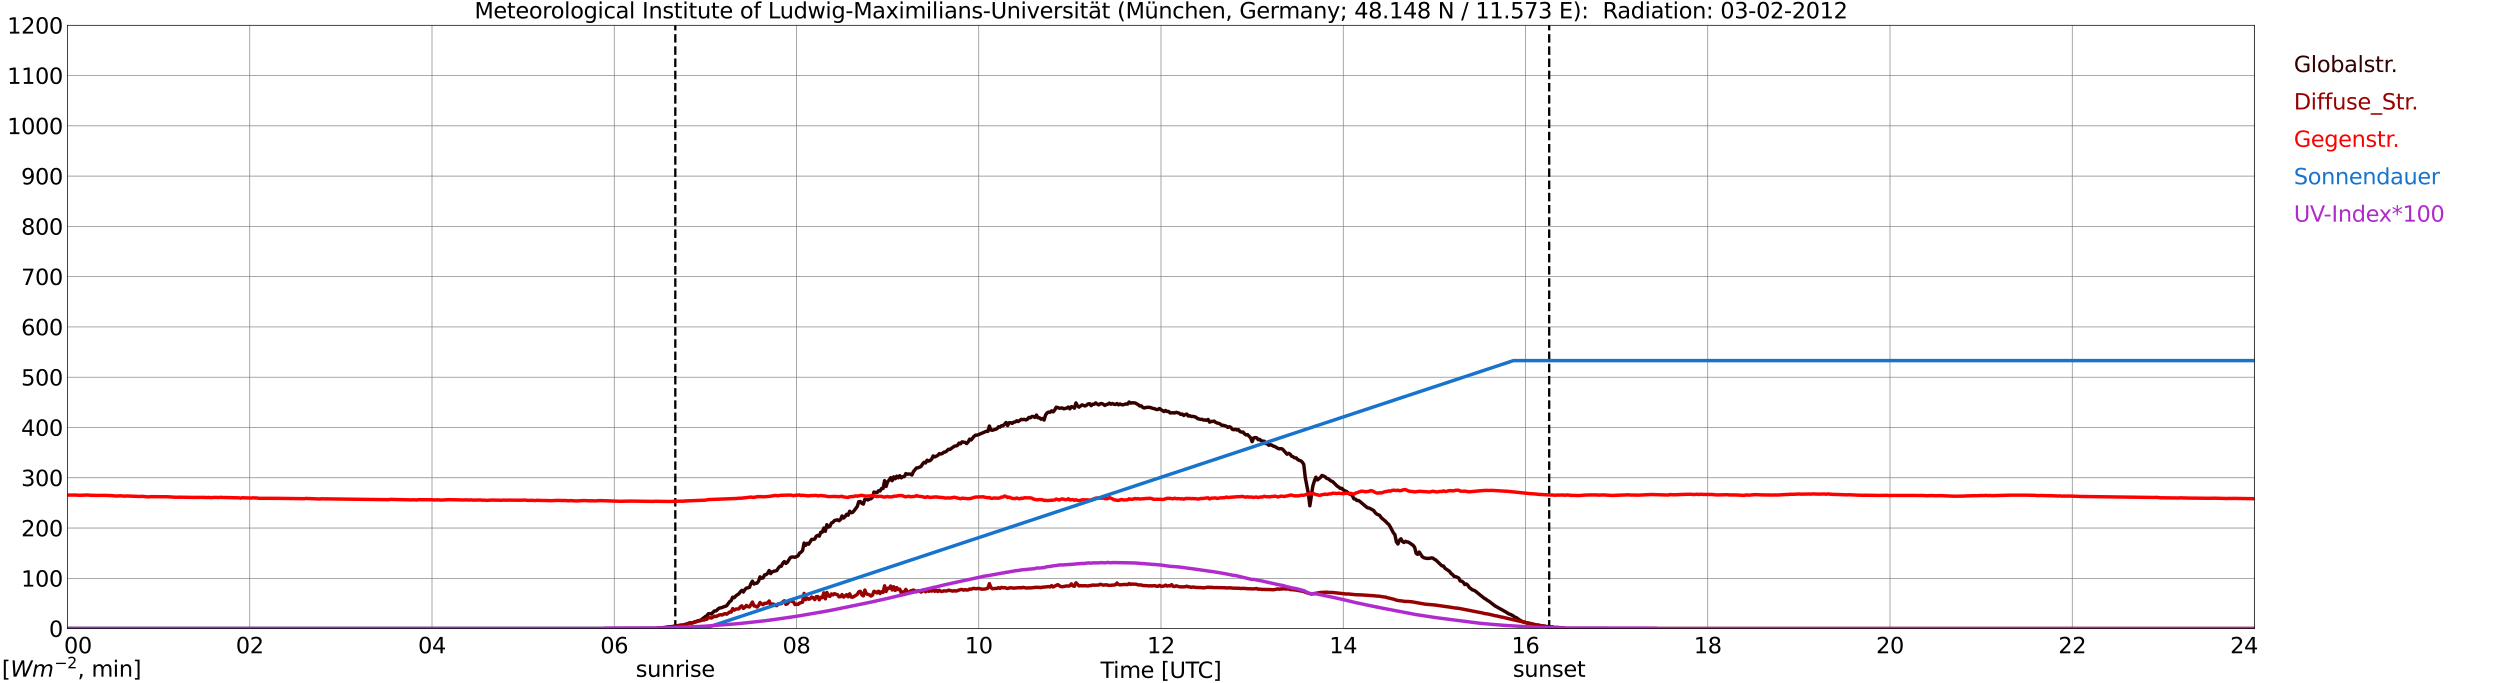 <?xml version="1.0" encoding="utf-8" standalone="no"?>
<!DOCTYPE svg PUBLIC "-//W3C//DTD SVG 1.1//EN"
  "http://www.w3.org/Graphics/SVG/1.1/DTD/svg11.dtd">
<svg xmlns:xlink="http://www.w3.org/1999/xlink" width="1085.4pt" height="296.64pt" viewBox="0 0 1085.4 296.64" xmlns="http://www.w3.org/2000/svg" version="1.1">
 <defs>
  <style type="text/css">*{stroke-linejoin: round; stroke-linecap: butt}</style>
 </defs>
 <g id="figure_1">
  <g id="patch_1">
   <path d="M 0 296.64 
L 1085.4 296.64 
L 1085.4 0 
L 0 0 
z
" style="fill: #ffffff"/>
  </g>
  <g id="axes_1">
   <g id="patch_2">
    <path d="M 29.306 272.909 
L 978.814 272.909 
L 978.814 10.976 
L 29.306 10.976 
z
" style="fill: #ffffff"/>
   </g>
   <g id="patch_3">
    <path d="M 978.814 272.909 
L 978.814 272.909 
L 978.814 10.976 
L 978.814 10.976 
z
" clip-path="url(#p6a14690f99)" style="fill: #d3d3d3; opacity: 0.25; stroke: #d3d3d3; stroke-linejoin: miter"/>
   </g>
   <g id="matplotlib.axis_1">
    <g id="xtick_1">
     <g id="line2d_1">
      <path d="M 29.306 272.909 
L 29.306 10.976 
" clip-path="url(#p6a14690f99)" style="fill: none; stroke: #808080; stroke-width: 0.3; stroke-linecap: square"/>
     </g>
     <g id="line2d_2"/>
     <g id="text_1">
      <!--    00 -->
      <g transform="translate(18.733 283.627) scale(0.095 -0.095)">
       <defs>
        <path id="DejaVuSans-20" transform="scale(0.016)"/>
        <path id="DejaVuSans-30" d="M 2034 4250 
Q 1547 4250 1301 3770 
Q 1056 3291 1056 2328 
Q 1056 1369 1301 889 
Q 1547 409 2034 409 
Q 2525 409 2770 889 
Q 3016 1369 3016 2328 
Q 3016 3291 2770 3770 
Q 2525 4250 2034 4250 
z
M 2034 4750 
Q 2819 4750 3233 4129 
Q 3647 3509 3647 2328 
Q 3647 1150 3233 529 
Q 2819 -91 2034 -91 
Q 1250 -91 836 529 
Q 422 1150 422 2328 
Q 422 3509 836 4129 
Q 1250 4750 2034 4750 
z
" transform="scale(0.016)"/>
       </defs>
       <use xlink:href="#DejaVuSans-20"/>
       <use xlink:href="#DejaVuSans-20" transform="translate(31.787 0)"/>
       <use xlink:href="#DejaVuSans-20" transform="translate(63.574 0)"/>
       <use xlink:href="#DejaVuSans-30" transform="translate(95.361 0)"/>
       <use xlink:href="#DejaVuSans-30" transform="translate(158.984 0)"/>
      </g>
     </g>
    </g>
    <g id="xtick_2">
     <g id="line2d_3">
      <path d="M 108.431 272.909 
L 108.431 10.976 
" clip-path="url(#p6a14690f99)" style="fill: none; stroke: #808080; stroke-width: 0.3; stroke-linecap: square"/>
     </g>
     <g id="line2d_4"/>
     <g id="text_2">
      <!-- 02 -->
      <g transform="translate(102.387 283.627) scale(0.095 -0.095)">
       <defs>
        <path id="DejaVuSans-32" d="M 1228 531 
L 3431 531 
L 3431 0 
L 469 0 
L 469 531 
Q 828 903 1448 1529 
Q 2069 2156 2228 2338 
Q 2531 2678 2651 2914 
Q 2772 3150 2772 3378 
Q 2772 3750 2511 3984 
Q 2250 4219 1831 4219 
Q 1534 4219 1204 4116 
Q 875 4013 500 3803 
L 500 4441 
Q 881 4594 1212 4672 
Q 1544 4750 1819 4750 
Q 2544 4750 2975 4387 
Q 3406 4025 3406 3419 
Q 3406 3131 3298 2873 
Q 3191 2616 2906 2266 
Q 2828 2175 2409 1742 
Q 1991 1309 1228 531 
z
" transform="scale(0.016)"/>
       </defs>
       <use xlink:href="#DejaVuSans-30"/>
       <use xlink:href="#DejaVuSans-32" transform="translate(63.623 0)"/>
      </g>
     </g>
    </g>
    <g id="xtick_3">
     <g id="line2d_5">
      <path d="M 187.557 272.909 
L 187.557 10.976 
" clip-path="url(#p6a14690f99)" style="fill: none; stroke: #808080; stroke-width: 0.3; stroke-linecap: square"/>
     </g>
     <g id="line2d_6"/>
     <g id="text_3">
      <!-- 04 -->
      <g transform="translate(181.513 283.627) scale(0.095 -0.095)">
       <defs>
        <path id="DejaVuSans-34" d="M 2419 4116 
L 825 1625 
L 2419 1625 
L 2419 4116 
z
M 2253 4666 
L 3047 4666 
L 3047 1625 
L 3713 1625 
L 3713 1100 
L 3047 1100 
L 3047 0 
L 2419 0 
L 2419 1100 
L 313 1100 
L 313 1709 
L 2253 4666 
z
" transform="scale(0.016)"/>
       </defs>
       <use xlink:href="#DejaVuSans-30"/>
       <use xlink:href="#DejaVuSans-34" transform="translate(63.623 0)"/>
      </g>
     </g>
    </g>
    <g id="xtick_4">
     <g id="line2d_7">
      <path d="M 266.683 272.909 
L 266.683 10.976 
" clip-path="url(#p6a14690f99)" style="fill: none; stroke: #808080; stroke-width: 0.3; stroke-linecap: square"/>
     </g>
     <g id="line2d_8"/>
     <g id="text_4">
      <!-- 06 -->
      <g transform="translate(260.638 283.627) scale(0.095 -0.095)">
       <defs>
        <path id="DejaVuSans-36" d="M 2113 2584 
Q 1688 2584 1439 2293 
Q 1191 2003 1191 1497 
Q 1191 994 1439 701 
Q 1688 409 2113 409 
Q 2538 409 2786 701 
Q 3034 994 3034 1497 
Q 3034 2003 2786 2293 
Q 2538 2584 2113 2584 
z
M 3366 4563 
L 3366 3988 
Q 3128 4100 2886 4159 
Q 2644 4219 2406 4219 
Q 1781 4219 1451 3797 
Q 1122 3375 1075 2522 
Q 1259 2794 1537 2939 
Q 1816 3084 2150 3084 
Q 2853 3084 3261 2657 
Q 3669 2231 3669 1497 
Q 3669 778 3244 343 
Q 2819 -91 2113 -91 
Q 1303 -91 875 529 
Q 447 1150 447 2328 
Q 447 3434 972 4092 
Q 1497 4750 2381 4750 
Q 2619 4750 2861 4703 
Q 3103 4656 3366 4563 
z
" transform="scale(0.016)"/>
       </defs>
       <use xlink:href="#DejaVuSans-30"/>
       <use xlink:href="#DejaVuSans-36" transform="translate(63.623 0)"/>
      </g>
     </g>
    </g>
    <g id="xtick_5">
     <g id="line2d_9">
      <path d="M 345.808 272.909 
L 345.808 10.976 
" clip-path="url(#p6a14690f99)" style="fill: none; stroke: #808080; stroke-width: 0.3; stroke-linecap: square"/>
     </g>
     <g id="line2d_10"/>
     <g id="text_5">
      <!-- 08 -->
      <g transform="translate(339.764 283.627) scale(0.095 -0.095)">
       <defs>
        <path id="DejaVuSans-38" d="M 2034 2216 
Q 1584 2216 1326 1975 
Q 1069 1734 1069 1313 
Q 1069 891 1326 650 
Q 1584 409 2034 409 
Q 2484 409 2743 651 
Q 3003 894 3003 1313 
Q 3003 1734 2745 1975 
Q 2488 2216 2034 2216 
z
M 1403 2484 
Q 997 2584 770 2862 
Q 544 3141 544 3541 
Q 544 4100 942 4425 
Q 1341 4750 2034 4750 
Q 2731 4750 3128 4425 
Q 3525 4100 3525 3541 
Q 3525 3141 3298 2862 
Q 3072 2584 2669 2484 
Q 3125 2378 3379 2068 
Q 3634 1759 3634 1313 
Q 3634 634 3220 271 
Q 2806 -91 2034 -91 
Q 1263 -91 848 271 
Q 434 634 434 1313 
Q 434 1759 690 2068 
Q 947 2378 1403 2484 
z
M 1172 3481 
Q 1172 3119 1398 2916 
Q 1625 2713 2034 2713 
Q 2441 2713 2670 2916 
Q 2900 3119 2900 3481 
Q 2900 3844 2670 4047 
Q 2441 4250 2034 4250 
Q 1625 4250 1398 4047 
Q 1172 3844 1172 3481 
z
" transform="scale(0.016)"/>
       </defs>
       <use xlink:href="#DejaVuSans-30"/>
       <use xlink:href="#DejaVuSans-38" transform="translate(63.623 0)"/>
      </g>
     </g>
    </g>
    <g id="xtick_6">
     <g id="line2d_11">
      <path d="M 424.934 272.909 
L 424.934 10.976 
" clip-path="url(#p6a14690f99)" style="fill: none; stroke: #808080; stroke-width: 0.3; stroke-linecap: square"/>
     </g>
     <g id="line2d_12"/>
     <g id="text_6">
      <!-- 10 -->
      <g transform="translate(418.89 283.627) scale(0.095 -0.095)">
       <defs>
        <path id="DejaVuSans-31" d="M 794 531 
L 1825 531 
L 1825 4091 
L 703 3866 
L 703 4441 
L 1819 4666 
L 2450 4666 
L 2450 531 
L 3481 531 
L 3481 0 
L 794 0 
L 794 531 
z
" transform="scale(0.016)"/>
       </defs>
       <use xlink:href="#DejaVuSans-31"/>
       <use xlink:href="#DejaVuSans-30" transform="translate(63.623 0)"/>
      </g>
     </g>
    </g>
    <g id="xtick_7">
     <g id="line2d_13">
      <path d="M 504.06 272.909 
L 504.06 10.976 
" clip-path="url(#p6a14690f99)" style="fill: none; stroke: #808080; stroke-width: 0.3; stroke-linecap: square"/>
     </g>
     <g id="line2d_14"/>
     <g id="text_7">
      <!-- 12 -->
      <g transform="translate(498.015 283.627) scale(0.095 -0.095)">
       <use xlink:href="#DejaVuSans-31"/>
       <use xlink:href="#DejaVuSans-32" transform="translate(63.623 0)"/>
      </g>
     </g>
    </g>
    <g id="xtick_8">
     <g id="line2d_15">
      <path d="M 583.185 272.909 
L 583.185 10.976 
" clip-path="url(#p6a14690f99)" style="fill: none; stroke: #808080; stroke-width: 0.3; stroke-linecap: square"/>
     </g>
     <g id="line2d_16"/>
     <g id="text_8">
      <!-- 14 -->
      <g transform="translate(577.141 283.627) scale(0.095 -0.095)">
       <use xlink:href="#DejaVuSans-31"/>
       <use xlink:href="#DejaVuSans-34" transform="translate(63.623 0)"/>
      </g>
     </g>
    </g>
    <g id="xtick_9">
     <g id="line2d_17">
      <path d="M 662.311 272.909 
L 662.311 10.976 
" clip-path="url(#p6a14690f99)" style="fill: none; stroke: #808080; stroke-width: 0.3; stroke-linecap: square"/>
     </g>
     <g id="line2d_18"/>
     <g id="text_9">
      <!-- 16 -->
      <g transform="translate(656.267 283.627) scale(0.095 -0.095)">
       <use xlink:href="#DejaVuSans-31"/>
       <use xlink:href="#DejaVuSans-36" transform="translate(63.623 0)"/>
      </g>
     </g>
    </g>
    <g id="xtick_10">
     <g id="line2d_19">
      <path d="M 741.437 272.909 
L 741.437 10.976 
" clip-path="url(#p6a14690f99)" style="fill: none; stroke: #808080; stroke-width: 0.3; stroke-linecap: square"/>
     </g>
     <g id="line2d_20"/>
     <g id="text_10">
      <!-- 18 -->
      <g transform="translate(735.392 283.627) scale(0.095 -0.095)">
       <use xlink:href="#DejaVuSans-31"/>
       <use xlink:href="#DejaVuSans-38" transform="translate(63.623 0)"/>
      </g>
     </g>
    </g>
    <g id="xtick_11">
     <g id="line2d_21">
      <path d="M 820.562 272.909 
L 820.562 10.976 
" clip-path="url(#p6a14690f99)" style="fill: none; stroke: #808080; stroke-width: 0.3; stroke-linecap: square"/>
     </g>
     <g id="line2d_22"/>
     <g id="text_11">
      <!-- 20 -->
      <g transform="translate(814.518 283.627) scale(0.095 -0.095)">
       <use xlink:href="#DejaVuSans-32"/>
       <use xlink:href="#DejaVuSans-30" transform="translate(63.623 0)"/>
      </g>
     </g>
    </g>
    <g id="xtick_12">
     <g id="line2d_23">
      <path d="M 899.688 272.909 
L 899.688 10.976 
" clip-path="url(#p6a14690f99)" style="fill: none; stroke: #808080; stroke-width: 0.3; stroke-linecap: square"/>
     </g>
     <g id="line2d_24"/>
     <g id="text_12">
      <!-- 22 -->
      <g transform="translate(893.644 283.627) scale(0.095 -0.095)">
       <use xlink:href="#DejaVuSans-32"/>
       <use xlink:href="#DejaVuSans-32" transform="translate(63.623 0)"/>
      </g>
     </g>
    </g>
    <g id="xtick_13">
     <g id="line2d_25">
      <path d="M 978.814 272.909 
L 978.814 10.976 
" clip-path="url(#p6a14690f99)" style="fill: none; stroke: #808080; stroke-width: 0.3; stroke-linecap: square"/>
     </g>
     <g id="line2d_26"/>
     <g id="text_13">
      <!-- 24    -->
      <g transform="translate(968.241 283.627) scale(0.095 -0.095)">
       <use xlink:href="#DejaVuSans-32"/>
       <use xlink:href="#DejaVuSans-34" transform="translate(63.623 0)"/>
       <use xlink:href="#DejaVuSans-20" transform="translate(127.246 0)"/>
       <use xlink:href="#DejaVuSans-20" transform="translate(159.033 0)"/>
       <use xlink:href="#DejaVuSans-20" transform="translate(190.82 0)"/>
      </g>
     </g>
    </g>
    <g id="text_14">
     <!-- Time [UTC] -->
     <g transform="translate(477.806 294.322) scale(0.095 -0.095)">
      <defs>
       <path id="DejaVuSans-54" d="M -19 4666 
L 3928 4666 
L 3928 4134 
L 2272 4134 
L 2272 0 
L 1638 0 
L 1638 4134 
L -19 4134 
L -19 4666 
z
" transform="scale(0.016)"/>
       <path id="DejaVuSans-69" d="M 603 3500 
L 1178 3500 
L 1178 0 
L 603 0 
L 603 3500 
z
M 603 4863 
L 1178 4863 
L 1178 4134 
L 603 4134 
L 603 4863 
z
" transform="scale(0.016)"/>
       <path id="DejaVuSans-6d" d="M 3328 2828 
Q 3544 3216 3844 3400 
Q 4144 3584 4550 3584 
Q 5097 3584 5394 3201 
Q 5691 2819 5691 2113 
L 5691 0 
L 5113 0 
L 5113 2094 
Q 5113 2597 4934 2840 
Q 4756 3084 4391 3084 
Q 3944 3084 3684 2787 
Q 3425 2491 3425 1978 
L 3425 0 
L 2847 0 
L 2847 2094 
Q 2847 2600 2669 2842 
Q 2491 3084 2119 3084 
Q 1678 3084 1418 2786 
Q 1159 2488 1159 1978 
L 1159 0 
L 581 0 
L 581 3500 
L 1159 3500 
L 1159 2956 
Q 1356 3278 1631 3431 
Q 1906 3584 2284 3584 
Q 2666 3584 2933 3390 
Q 3200 3197 3328 2828 
z
" transform="scale(0.016)"/>
       <path id="DejaVuSans-65" d="M 3597 1894 
L 3597 1613 
L 953 1613 
Q 991 1019 1311 708 
Q 1631 397 2203 397 
Q 2534 397 2845 478 
Q 3156 559 3463 722 
L 3463 178 
Q 3153 47 2828 -22 
Q 2503 -91 2169 -91 
Q 1331 -91 842 396 
Q 353 884 353 1716 
Q 353 2575 817 3079 
Q 1281 3584 2069 3584 
Q 2775 3584 3186 3129 
Q 3597 2675 3597 1894 
z
M 3022 2063 
Q 3016 2534 2758 2815 
Q 2500 3097 2075 3097 
Q 1594 3097 1305 2825 
Q 1016 2553 972 2059 
L 3022 2063 
z
" transform="scale(0.016)"/>
       <path id="DejaVuSans-5b" d="M 550 4863 
L 1875 4863 
L 1875 4416 
L 1125 4416 
L 1125 -397 
L 1875 -397 
L 1875 -844 
L 550 -844 
L 550 4863 
z
" transform="scale(0.016)"/>
       <path id="DejaVuSans-55" d="M 556 4666 
L 1191 4666 
L 1191 1831 
Q 1191 1081 1462 751 
Q 1734 422 2344 422 
Q 2950 422 3222 751 
Q 3494 1081 3494 1831 
L 3494 4666 
L 4128 4666 
L 4128 1753 
Q 4128 841 3676 375 
Q 3225 -91 2344 -91 
Q 1459 -91 1007 375 
Q 556 841 556 1753 
L 556 4666 
z
" transform="scale(0.016)"/>
       <path id="DejaVuSans-43" d="M 4122 4306 
L 4122 3641 
Q 3803 3938 3442 4084 
Q 3081 4231 2675 4231 
Q 1875 4231 1450 3742 
Q 1025 3253 1025 2328 
Q 1025 1406 1450 917 
Q 1875 428 2675 428 
Q 3081 428 3442 575 
Q 3803 722 4122 1019 
L 4122 359 
Q 3791 134 3420 21 
Q 3050 -91 2638 -91 
Q 1578 -91 968 557 
Q 359 1206 359 2328 
Q 359 3453 968 4101 
Q 1578 4750 2638 4750 
Q 3056 4750 3426 4639 
Q 3797 4528 4122 4306 
z
" transform="scale(0.016)"/>
       <path id="DejaVuSans-5d" d="M 1947 4863 
L 1947 -844 
L 622 -844 
L 622 -397 
L 1369 -397 
L 1369 4416 
L 622 4416 
L 622 4863 
L 1947 4863 
z
" transform="scale(0.016)"/>
      </defs>
      <use xlink:href="#DejaVuSans-54"/>
      <use xlink:href="#DejaVuSans-69" transform="translate(57.959 0)"/>
      <use xlink:href="#DejaVuSans-6d" transform="translate(85.742 0)"/>
      <use xlink:href="#DejaVuSans-65" transform="translate(183.154 0)"/>
      <use xlink:href="#DejaVuSans-20" transform="translate(244.678 0)"/>
      <use xlink:href="#DejaVuSans-5b" transform="translate(276.465 0)"/>
      <use xlink:href="#DejaVuSans-55" transform="translate(315.479 0)"/>
      <use xlink:href="#DejaVuSans-54" transform="translate(388.672 0)"/>
      <use xlink:href="#DejaVuSans-43" transform="translate(443.881 0)"/>
      <use xlink:href="#DejaVuSans-5d" transform="translate(513.705 0)"/>
     </g>
    </g>
   </g>
   <g id="matplotlib.axis_2">
    <g id="ytick_1">
     <g id="line2d_27">
      <path d="M 29.306 272.909 
L 978.814 272.909 
" clip-path="url(#p6a14690f99)" style="fill: none; stroke: #808080; stroke-width: 0.3; stroke-linecap: square"/>
     </g>
     <g id="line2d_28"/>
     <g id="text_15">
      <!-- 0 -->
      <g transform="translate(21.261 276.518) scale(0.095 -0.095)">
       <use xlink:href="#DejaVuSans-30"/>
      </g>
     </g>
    </g>
    <g id="ytick_2">
     <g id="line2d_29">
      <path d="M 29.306 251.081 
L 978.814 251.081 
" clip-path="url(#p6a14690f99)" style="fill: none; stroke: #808080; stroke-width: 0.3; stroke-linecap: square"/>
     </g>
     <g id="line2d_30"/>
     <g id="text_16">
      <!-- 100 -->
      <g transform="translate(9.173 254.69) scale(0.095 -0.095)">
       <use xlink:href="#DejaVuSans-31"/>
       <use xlink:href="#DejaVuSans-30" transform="translate(63.623 0)"/>
       <use xlink:href="#DejaVuSans-30" transform="translate(127.246 0)"/>
      </g>
     </g>
    </g>
    <g id="ytick_3">
     <g id="line2d_31">
      <path d="M 29.306 229.253 
L 978.814 229.253 
" clip-path="url(#p6a14690f99)" style="fill: none; stroke: #808080; stroke-width: 0.3; stroke-linecap: square"/>
     </g>
     <g id="line2d_32"/>
     <g id="text_17">
      <!-- 200 -->
      <g transform="translate(9.173 232.863) scale(0.095 -0.095)">
       <use xlink:href="#DejaVuSans-32"/>
       <use xlink:href="#DejaVuSans-30" transform="translate(63.623 0)"/>
       <use xlink:href="#DejaVuSans-30" transform="translate(127.246 0)"/>
      </g>
     </g>
    </g>
    <g id="ytick_4">
     <g id="line2d_33">
      <path d="M 29.306 207.426 
L 978.814 207.426 
" clip-path="url(#p6a14690f99)" style="fill: none; stroke: #808080; stroke-width: 0.3; stroke-linecap: square"/>
     </g>
     <g id="line2d_34"/>
     <g id="text_18">
      <!-- 300 -->
      <g transform="translate(9.173 211.035) scale(0.095 -0.095)">
       <defs>
        <path id="DejaVuSans-33" d="M 2597 2516 
Q 3050 2419 3304 2112 
Q 3559 1806 3559 1356 
Q 3559 666 3084 287 
Q 2609 -91 1734 -91 
Q 1441 -91 1130 -33 
Q 819 25 488 141 
L 488 750 
Q 750 597 1062 519 
Q 1375 441 1716 441 
Q 2309 441 2620 675 
Q 2931 909 2931 1356 
Q 2931 1769 2642 2001 
Q 2353 2234 1838 2234 
L 1294 2234 
L 1294 2753 
L 1863 2753 
Q 2328 2753 2575 2939 
Q 2822 3125 2822 3475 
Q 2822 3834 2567 4026 
Q 2313 4219 1838 4219 
Q 1578 4219 1281 4162 
Q 984 4106 628 3988 
L 628 4550 
Q 988 4650 1302 4700 
Q 1616 4750 1894 4750 
Q 2613 4750 3031 4423 
Q 3450 4097 3450 3541 
Q 3450 3153 3228 2886 
Q 3006 2619 2597 2516 
z
" transform="scale(0.016)"/>
       </defs>
       <use xlink:href="#DejaVuSans-33"/>
       <use xlink:href="#DejaVuSans-30" transform="translate(63.623 0)"/>
       <use xlink:href="#DejaVuSans-30" transform="translate(127.246 0)"/>
      </g>
     </g>
    </g>
    <g id="ytick_5">
     <g id="line2d_35">
      <path d="M 29.306 185.598 
L 978.814 185.598 
" clip-path="url(#p6a14690f99)" style="fill: none; stroke: #808080; stroke-width: 0.3; stroke-linecap: square"/>
     </g>
     <g id="line2d_36"/>
     <g id="text_19">
      <!-- 400 -->
      <g transform="translate(9.173 189.207) scale(0.095 -0.095)">
       <use xlink:href="#DejaVuSans-34"/>
       <use xlink:href="#DejaVuSans-30" transform="translate(63.623 0)"/>
       <use xlink:href="#DejaVuSans-30" transform="translate(127.246 0)"/>
      </g>
     </g>
    </g>
    <g id="ytick_6">
     <g id="line2d_37">
      <path d="M 29.306 163.77 
L 978.814 163.77 
" clip-path="url(#p6a14690f99)" style="fill: none; stroke: #808080; stroke-width: 0.3; stroke-linecap: square"/>
     </g>
     <g id="line2d_38"/>
     <g id="text_20">
      <!-- 500 -->
      <g transform="translate(9.173 167.379) scale(0.095 -0.095)">
       <defs>
        <path id="DejaVuSans-35" d="M 691 4666 
L 3169 4666 
L 3169 4134 
L 1269 4134 
L 1269 2991 
Q 1406 3038 1543 3061 
Q 1681 3084 1819 3084 
Q 2600 3084 3056 2656 
Q 3513 2228 3513 1497 
Q 3513 744 3044 326 
Q 2575 -91 1722 -91 
Q 1428 -91 1123 -41 
Q 819 9 494 109 
L 494 744 
Q 775 591 1075 516 
Q 1375 441 1709 441 
Q 2250 441 2565 725 
Q 2881 1009 2881 1497 
Q 2881 1984 2565 2268 
Q 2250 2553 1709 2553 
Q 1456 2553 1204 2497 
Q 953 2441 691 2322 
L 691 4666 
z
" transform="scale(0.016)"/>
       </defs>
       <use xlink:href="#DejaVuSans-35"/>
       <use xlink:href="#DejaVuSans-30" transform="translate(63.623 0)"/>
       <use xlink:href="#DejaVuSans-30" transform="translate(127.246 0)"/>
      </g>
     </g>
    </g>
    <g id="ytick_7">
     <g id="line2d_39">
      <path d="M 29.306 141.942 
L 978.814 141.942 
" clip-path="url(#p6a14690f99)" style="fill: none; stroke: #808080; stroke-width: 0.3; stroke-linecap: square"/>
     </g>
     <g id="line2d_40"/>
     <g id="text_21">
      <!-- 600 -->
      <g transform="translate(9.173 145.551) scale(0.095 -0.095)">
       <use xlink:href="#DejaVuSans-36"/>
       <use xlink:href="#DejaVuSans-30" transform="translate(63.623 0)"/>
       <use xlink:href="#DejaVuSans-30" transform="translate(127.246 0)"/>
      </g>
     </g>
    </g>
    <g id="ytick_8">
     <g id="line2d_41">
      <path d="M 29.306 120.114 
L 978.814 120.114 
" clip-path="url(#p6a14690f99)" style="fill: none; stroke: #808080; stroke-width: 0.3; stroke-linecap: square"/>
     </g>
     <g id="line2d_42"/>
     <g id="text_22">
      <!-- 700 -->
      <g transform="translate(9.173 123.724) scale(0.095 -0.095)">
       <defs>
        <path id="DejaVuSans-37" d="M 525 4666 
L 3525 4666 
L 3525 4397 
L 1831 0 
L 1172 0 
L 2766 4134 
L 525 4134 
L 525 4666 
z
" transform="scale(0.016)"/>
       </defs>
       <use xlink:href="#DejaVuSans-37"/>
       <use xlink:href="#DejaVuSans-30" transform="translate(63.623 0)"/>
       <use xlink:href="#DejaVuSans-30" transform="translate(127.246 0)"/>
      </g>
     </g>
    </g>
    <g id="ytick_9">
     <g id="line2d_43">
      <path d="M 29.306 98.287 
L 978.814 98.287 
" clip-path="url(#p6a14690f99)" style="fill: none; stroke: #808080; stroke-width: 0.3; stroke-linecap: square"/>
     </g>
     <g id="line2d_44"/>
     <g id="text_23">
      <!-- 800 -->
      <g transform="translate(9.173 101.896) scale(0.095 -0.095)">
       <use xlink:href="#DejaVuSans-38"/>
       <use xlink:href="#DejaVuSans-30" transform="translate(63.623 0)"/>
       <use xlink:href="#DejaVuSans-30" transform="translate(127.246 0)"/>
      </g>
     </g>
    </g>
    <g id="ytick_10">
     <g id="line2d_45">
      <path d="M 29.306 76.459 
L 978.814 76.459 
" clip-path="url(#p6a14690f99)" style="fill: none; stroke: #808080; stroke-width: 0.3; stroke-linecap: square"/>
     </g>
     <g id="line2d_46"/>
     <g id="text_24">
      <!-- 900 -->
      <g transform="translate(9.173 80.068) scale(0.095 -0.095)">
       <defs>
        <path id="DejaVuSans-39" d="M 703 97 
L 703 672 
Q 941 559 1184 500 
Q 1428 441 1663 441 
Q 2288 441 2617 861 
Q 2947 1281 2994 2138 
Q 2813 1869 2534 1725 
Q 2256 1581 1919 1581 
Q 1219 1581 811 2004 
Q 403 2428 403 3163 
Q 403 3881 828 4315 
Q 1253 4750 1959 4750 
Q 2769 4750 3195 4129 
Q 3622 3509 3622 2328 
Q 3622 1225 3098 567 
Q 2575 -91 1691 -91 
Q 1453 -91 1209 -44 
Q 966 3 703 97 
z
M 1959 2075 
Q 2384 2075 2632 2365 
Q 2881 2656 2881 3163 
Q 2881 3666 2632 3958 
Q 2384 4250 1959 4250 
Q 1534 4250 1286 3958 
Q 1038 3666 1038 3163 
Q 1038 2656 1286 2365 
Q 1534 2075 1959 2075 
z
" transform="scale(0.016)"/>
       </defs>
       <use xlink:href="#DejaVuSans-39"/>
       <use xlink:href="#DejaVuSans-30" transform="translate(63.623 0)"/>
       <use xlink:href="#DejaVuSans-30" transform="translate(127.246 0)"/>
      </g>
     </g>
    </g>
    <g id="ytick_11">
     <g id="line2d_47">
      <path d="M 29.306 54.631 
L 978.814 54.631 
" clip-path="url(#p6a14690f99)" style="fill: none; stroke: #808080; stroke-width: 0.3; stroke-linecap: square"/>
     </g>
     <g id="line2d_48"/>
     <g id="text_25">
      <!-- 1000 -->
      <g transform="translate(3.128 58.24) scale(0.095 -0.095)">
       <use xlink:href="#DejaVuSans-31"/>
       <use xlink:href="#DejaVuSans-30" transform="translate(63.623 0)"/>
       <use xlink:href="#DejaVuSans-30" transform="translate(127.246 0)"/>
       <use xlink:href="#DejaVuSans-30" transform="translate(190.869 0)"/>
      </g>
     </g>
    </g>
    <g id="ytick_12">
     <g id="line2d_49">
      <path d="M 29.306 32.803 
L 978.814 32.803 
" clip-path="url(#p6a14690f99)" style="fill: none; stroke: #808080; stroke-width: 0.3; stroke-linecap: square"/>
     </g>
     <g id="line2d_50"/>
     <g id="text_26">
      <!-- 1100 -->
      <g transform="translate(3.128 36.413) scale(0.095 -0.095)">
       <use xlink:href="#DejaVuSans-31"/>
       <use xlink:href="#DejaVuSans-31" transform="translate(63.623 0)"/>
       <use xlink:href="#DejaVuSans-30" transform="translate(127.246 0)"/>
       <use xlink:href="#DejaVuSans-30" transform="translate(190.869 0)"/>
      </g>
     </g>
    </g>
    <g id="ytick_13">
     <g id="line2d_51">
      <path d="M 29.306 10.976 
L 978.814 10.976 
" clip-path="url(#p6a14690f99)" style="fill: none; stroke: #808080; stroke-width: 0.3; stroke-linecap: square"/>
     </g>
     <g id="line2d_52"/>
     <g id="text_27">
      <!-- 1200 -->
      <g transform="translate(3.128 14.585) scale(0.095 -0.095)">
       <use xlink:href="#DejaVuSans-31"/>
       <use xlink:href="#DejaVuSans-32" transform="translate(63.623 0)"/>
       <use xlink:href="#DejaVuSans-30" transform="translate(127.246 0)"/>
       <use xlink:href="#DejaVuSans-30" transform="translate(190.869 0)"/>
      </g>
     </g>
    </g>
   </g>
   <g id="line2d_53">
    <path d="M 293.19 272.909 
L 293.19 10.976 
" clip-path="url(#p6a14690f99)" style="fill: none; stroke-dasharray: 3.7,1.6; stroke-dashoffset: 0; stroke: #000000"/>
   </g>
   <g id="line2d_54">
    <path d="M 672.597 272.909 
L 672.597 10.976 
" clip-path="url(#p6a14690f99)" style="fill: none; stroke-dasharray: 3.7,1.6; stroke-dashoffset: 0; stroke: #000000"/>
   </g>
   <g id="line2d_55">
    <path d="M 29.306 272.909 
L 285.145 272.909 
L 285.805 272.695 
L 288.442 272.429 
L 289.102 272.429 
L 289.761 272.25 
L 291.08 272.101 
L 292.399 271.953 
L 294.377 271.599 
L 295.696 271.392 
L 296.355 271.569 
L 297.014 271.184 
L 297.674 271.095 
L 299.652 270.355 
L 300.311 270.442 
L 300.971 270.296 
L 301.63 269.969 
L 302.289 269.822 
L 302.949 269.554 
L 304.267 269.229 
L 306.246 267.69 
L 306.905 267.303 
L 307.564 266.446 
L 308.224 266.415 
L 308.883 266.594 
L 309.543 265.824 
L 310.202 265.23 
L 310.861 265.23 
L 312.18 264.047 
L 313.499 263.78 
L 314.158 263.425 
L 314.818 263.305 
L 315.477 262.979 
L 316.796 261.203 
L 317.455 260.759 
L 318.114 259.277 
L 318.774 259.485 
L 319.433 258.773 
L 320.093 258.241 
L 320.752 257.856 
L 321.411 256.968 
L 322.071 256.315 
L 322.73 257.027 
L 323.39 255.99 
L 324.049 255.309 
L 324.708 255.22 
L 325.368 255.012 
L 326.027 253.384 
L 326.686 252.319 
L 327.346 253.561 
L 328.005 253.235 
L 328.665 253.177 
L 329.324 252.347 
L 329.983 250.452 
L 330.643 251.044 
L 331.302 250.896 
L 331.961 249.592 
L 332.621 249.505 
L 333.28 248.883 
L 333.94 247.698 
L 334.599 249.029 
L 335.258 248.23 
L 337.236 247.698 
L 337.896 246.691 
L 338.555 245.89 
L 339.215 245.831 
L 339.874 244.498 
L 340.533 243.817 
L 341.193 244.618 
L 341.852 244.083 
L 343.171 242.04 
L 343.83 241.833 
L 344.49 241.833 
L 345.149 241.953 
L 346.468 241.331 
L 347.127 240.145 
L 347.787 239.731 
L 348.446 239.019 
L 349.105 235.762 
L 349.765 236.769 
L 350.424 235.911 
L 351.083 236.264 
L 352.402 234.162 
L 353.062 234.193 
L 353.721 234.014 
L 354.38 232.8 
L 355.04 232.444 
L 355.699 232.77 
L 356.359 231.082 
L 357.018 231.024 
L 357.677 229.247 
L 358.337 230.668 
L 358.996 227.795 
L 359.655 228.832 
L 360.315 228.535 
L 360.974 227.055 
L 361.634 226.758 
L 362.293 225.988 
L 363.612 225.691 
L 364.271 226.077 
L 364.93 225.573 
L 365.59 224.004 
L 366.249 224.923 
L 366.909 224.27 
L 367.568 223.292 
L 368.227 223.678 
L 368.887 221.961 
L 369.546 222.611 
L 370.206 222.434 
L 370.865 221.664 
L 372.184 219.887 
L 372.843 217.813 
L 373.502 217.754 
L 374.162 218.525 
L 374.821 218.85 
L 375.481 216.807 
L 376.14 216.748 
L 376.799 217.073 
L 377.459 216.689 
L 378.118 216.51 
L 378.777 215.978 
L 379.437 213.638 
L 380.756 213.935 
L 381.415 213.075 
L 382.074 213.164 
L 382.734 212.097 
L 383.393 212.068 
L 384.053 208.692 
L 384.712 211.208 
L 385.371 209.137 
L 386.031 208.456 
L 386.69 207.388 
L 387.349 208.692 
L 388.009 207.033 
L 388.668 207.862 
L 389.328 206.738 
L 389.987 207.447 
L 390.646 206.531 
L 391.306 207.447 
L 391.965 206.945 
L 392.624 206.915 
L 393.284 205.612 
L 393.943 205.908 
L 394.603 205.788 
L 395.262 205.85 
L 395.921 206.234 
L 396.581 204.723 
L 397.899 203.154 
L 398.559 203.095 
L 399.878 202.532 
L 400.537 201.464 
L 401.196 200.724 
L 401.856 200.991 
L 402.515 199.808 
L 403.175 200.192 
L 403.834 199.926 
L 404.493 199.332 
L 405.153 197.941 
L 405.812 198.384 
L 407.131 197.734 
L 407.79 196.963 
L 408.45 197.112 
L 409.109 196.905 
L 409.768 196.341 
L 410.428 196.224 
L 411.087 195.75 
L 411.746 195.069 
L 412.406 195.128 
L 414.384 193.705 
L 415.043 193.617 
L 415.703 193.379 
L 416.362 192.373 
L 417.022 192.67 
L 417.681 191.84 
L 419 192.076 
L 419.659 192.58 
L 420.318 191.928 
L 420.978 190.655 
L 421.637 191.011 
L 422.956 189.352 
L 423.615 188.907 
L 424.275 188.937 
L 428.231 187.248 
L 428.89 187.309 
L 429.55 184.969 
L 430.209 186.687 
L 430.869 186.805 
L 432.847 186.152 
L 433.506 185.294 
L 434.165 185.443 
L 434.825 184.821 
L 435.484 184.849 
L 436.803 183.428 
L 437.462 184.79 
L 438.122 183.546 
L 438.781 183.518 
L 439.44 183.814 
L 440.1 183.28 
L 440.759 183.221 
L 441.419 182.688 
L 442.078 183.013 
L 443.397 182.066 
L 444.056 182.184 
L 444.716 182.035 
L 445.375 182.332 
L 446.034 182.035 
L 446.694 181.237 
L 447.353 181.385 
L 448.012 180.822 
L 448.672 180.852 
L 449.331 181.237 
L 449.991 180.2 
L 450.65 181.385 
L 451.309 181.385 
L 451.969 182.007 
L 452.628 181.682 
L 453.287 182.363 
L 453.947 180.171 
L 454.606 179.252 
L 455.266 178.897 
L 455.925 178.986 
L 456.584 178.364 
L 457.244 178.807 
L 457.903 178.039 
L 458.563 176.795 
L 459.222 176.943 
L 459.881 177.238 
L 461.2 177.12 
L 461.859 177.476 
L 463.178 177.179 
L 463.838 176.736 
L 464.497 177.504 
L 465.156 176.528 
L 465.816 176.736 
L 466.475 177.209 
L 467.134 174.928 
L 467.794 176.201 
L 468.453 176.764 
L 469.772 175.786 
L 471.091 176.262 
L 471.75 175.935 
L 472.409 175.343 
L 473.069 175.284 
L 473.728 176.114 
L 474.388 175.461 
L 475.047 175.52 
L 475.706 174.928 
L 476.366 175.433 
L 477.025 175.786 
L 477.685 175.284 
L 478.344 175.195 
L 479.003 175.52 
L 479.663 176.024 
L 480.322 175.668 
L 480.981 175.492 
L 481.641 175.018 
L 482.3 175.492 
L 482.96 175.195 
L 483.619 175.492 
L 484.278 175.609 
L 484.938 175.195 
L 485.597 175.758 
L 486.256 175.374 
L 486.916 175.699 
L 487.575 175.758 
L 488.894 175.343 
L 489.553 175.461 
L 490.213 174.544 
L 490.872 175.018 
L 491.532 174.869 
L 492.85 174.959 
L 494.169 175.699 
L 494.828 176.262 
L 495.488 176.201 
L 496.147 176.884 
L 496.807 177.12 
L 497.466 176.912 
L 498.785 176.823 
L 499.444 176.912 
L 500.103 177.179 
L 501.422 177.504 
L 502.082 177.801 
L 502.741 177.773 
L 503.4 177.358 
L 504.06 177.86 
L 505.379 178.689 
L 506.038 178.216 
L 506.697 178.661 
L 507.357 178.63 
L 508.016 179.283 
L 509.335 179.193 
L 509.994 179.311 
L 510.654 179.015 
L 511.972 179.401 
L 512.632 179.933 
L 513.291 179.757 
L 513.95 180.379 
L 514.61 179.964 
L 515.269 179.785 
L 515.929 180.645 
L 516.588 180.497 
L 517.247 180.852 
L 517.907 180.763 
L 519.226 181.119 
L 519.885 181.71 
L 521.204 182.097 
L 521.863 182.035 
L 522.522 182.363 
L 523.182 182.332 
L 523.841 182.481 
L 524.501 182.097 
L 525.16 183.28 
L 525.819 182.985 
L 526.479 182.985 
L 527.138 182.837 
L 527.797 183.369 
L 528.457 183.666 
L 529.116 183.784 
L 529.776 184.109 
L 530.435 184.642 
L 531.094 184.642 
L 532.413 185.028 
L 533.073 185.561 
L 533.732 185.264 
L 534.391 185.561 
L 535.051 186.421 
L 535.71 186.567 
L 536.369 186.39 
L 537.029 186.715 
L 537.688 186.539 
L 538.348 187.368 
L 539.007 187.604 
L 539.666 187.575 
L 540.326 188.346 
L 540.985 188.848 
L 541.644 188.699 
L 542.963 190.064 
L 543.623 191.751 
L 544.282 190.151 
L 544.941 189.974 
L 545.601 190.092 
L 546.26 190.891 
L 546.919 190.745 
L 547.579 191.426 
L 548.898 191.572 
L 549.557 192.609 
L 550.216 192.639 
L 550.876 193.32 
L 551.535 193.082 
L 552.195 193.29 
L 552.854 193.705 
L 553.513 193.884 
L 554.832 194.682 
L 555.491 194.861 
L 556.151 194.772 
L 556.81 194.979 
L 558.788 197.201 
L 559.448 196.815 
L 560.107 197.171 
L 560.766 198.059 
L 561.426 198.326 
L 562.085 198.799 
L 562.745 198.799 
L 563.404 199.511 
L 564.063 199.867 
L 564.723 200.074 
L 565.382 200.635 
L 566.042 201.643 
L 566.701 207.388 
L 568.02 214.142 
L 568.679 219.59 
L 569.998 210.942 
L 570.657 208.809 
L 571.317 207.181 
L 571.976 208.366 
L 573.295 207.299 
L 573.954 206.411 
L 575.273 206.974 
L 575.932 207.655 
L 576.592 207.834 
L 577.91 208.84 
L 578.57 209.076 
L 580.548 211.062 
L 581.207 211.446 
L 581.867 212.009 
L 582.526 212.009 
L 583.185 212.66 
L 583.845 213.105 
L 584.504 213.312 
L 585.823 214.408 
L 586.482 214.675 
L 587.142 215.207 
L 587.801 216.569 
L 588.46 216.659 
L 589.12 217.311 
L 589.779 217.281 
L 590.439 217.726 
L 593.076 219.976 
L 593.736 220.479 
L 594.395 220.568 
L 596.373 221.605 
L 597.032 222.552 
L 597.692 223.174 
L 599.011 223.766 
L 599.67 224.744 
L 601.648 226.433 
L 602.307 227.173 
L 602.967 227.677 
L 603.626 228.801 
L 604.945 231.318 
L 605.604 232.148 
L 606.264 235.258 
L 606.923 236.177 
L 607.582 234.547 
L 608.242 233.924 
L 608.901 235.11 
L 609.561 235.524 
L 610.22 235.022 
L 610.879 235.289 
L 611.539 235.407 
L 613.517 236.769 
L 614.176 237.629 
L 614.836 240.235 
L 615.495 240.678 
L 616.154 239.672 
L 617.473 241.656 
L 618.133 242.129 
L 619.451 242.455 
L 620.77 242.396 
L 621.429 242.219 
L 622.089 242.306 
L 622.748 242.811 
L 623.408 243.166 
L 626.045 245.683 
L 626.705 245.742 
L 627.364 246.75 
L 629.342 248.054 
L 630.001 249.029 
L 630.661 249.444 
L 631.32 250.273 
L 631.98 250.332 
L 633.298 250.926 
L 633.958 252.229 
L 634.617 252.319 
L 635.276 252.792 
L 635.936 253.799 
L 636.595 253.532 
L 637.255 254.065 
L 637.914 255.043 
L 639.233 256.08 
L 639.892 256.256 
L 640.552 256.643 
L 643.848 259.308 
L 644.508 259.81 
L 645.167 260.166 
L 645.827 260.698 
L 646.486 261.054 
L 649.123 263.097 
L 653.739 265.675 
L 655.058 266.533 
L 655.717 266.712 
L 657.036 267.421 
L 657.695 267.956 
L 658.355 268.163 
L 659.674 269.139 
L 660.992 269.851 
L 663.63 270.591 
L 664.949 270.829 
L 665.608 271.095 
L 666.267 271.213 
L 666.927 271.479 
L 667.586 271.451 
L 668.905 271.658 
L 670.224 271.865 
L 671.542 272.014 
L 672.202 272.042 
L 673.521 272.309 
L 674.18 272.25 
L 674.839 272.488 
L 676.158 272.398 
L 678.796 272.664 
L 679.455 272.909 
L 978.154 272.909 
L 978.154 272.909 
" clip-path="url(#p6a14690f99)" style="fill: none; stroke: #330000; stroke-width: 1.5; stroke-linecap: square"/>
   </g>
   <g id="line2d_56">
    <path d="M 29.306 272.909 
L 285.145 272.909 
L 285.805 272.717 
L 287.124 272.634 
L 289.761 272.381 
L 291.08 272.171 
L 292.399 272.047 
L 294.377 271.71 
L 295.036 271.669 
L 295.696 271.501 
L 297.014 271.374 
L 298.992 270.702 
L 299.652 270.534 
L 300.311 270.492 
L 302.289 269.947 
L 302.949 269.696 
L 304.267 269.443 
L 304.927 269.192 
L 305.586 269.233 
L 306.246 268.941 
L 306.905 268.855 
L 307.564 268.059 
L 308.883 268.351 
L 310.202 267.513 
L 310.861 267.681 
L 312.18 267.05 
L 312.839 266.882 
L 313.499 267.009 
L 314.158 266.631 
L 314.818 266.422 
L 315.477 266.673 
L 316.796 265.708 
L 317.455 265.749 
L 318.114 264.239 
L 318.774 264.909 
L 319.433 264.448 
L 320.752 264.363 
L 321.411 263.484 
L 322.071 263.021 
L 322.73 264.154 
L 323.39 263.693 
L 324.049 262.853 
L 324.708 263.357 
L 325.368 263.525 
L 326.686 261.384 
L 327.346 263.062 
L 328.005 263.147 
L 328.665 263.567 
L 329.324 262.938 
L 329.983 261.593 
L 330.643 262.224 
L 331.302 262.517 
L 331.961 261.929 
L 332.621 261.929 
L 333.28 261.761 
L 333.94 260.921 
L 334.599 262.685 
L 335.258 262.224 
L 335.918 262.307 
L 336.577 262.853 
L 337.236 262.938 
L 337.896 262.224 
L 338.555 262.098 
L 339.215 262.098 
L 339.874 261.301 
L 340.533 260.838 
L 341.193 262.392 
L 341.852 262.139 
L 342.512 261.257 
L 343.171 260.587 
L 343.83 261.089 
L 344.49 261.257 
L 345.149 262.475 
L 345.808 262.307 
L 346.468 262.392 
L 347.127 261.846 
L 348.446 261.425 
L 349.105 257.647 
L 349.765 260.334 
L 350.424 259.62 
L 351.083 260.166 
L 351.743 259.956 
L 352.402 259.201 
L 353.062 259.537 
L 353.721 260.334 
L 354.38 259.074 
L 355.04 258.991 
L 355.699 260.419 
L 356.359 259.328 
L 357.018 259.452 
L 357.677 257.396 
L 358.337 259.998 
L 358.996 257.228 
L 359.655 258.697 
L 360.315 258.906 
L 360.974 257.859 
L 361.634 258.278 
L 362.293 257.732 
L 362.952 258.027 
L 363.612 258.193 
L 364.271 259.118 
L 364.93 259.033 
L 365.59 258.151 
L 366.249 259.242 
L 367.568 258.193 
L 368.227 259.118 
L 368.887 257.815 
L 369.546 259.201 
L 370.206 259.284 
L 372.184 258.11 
L 372.843 256.935 
L 373.502 256.724 
L 374.162 258.236 
L 374.821 258.697 
L 375.481 256.178 
L 376.14 257.815 
L 377.459 258.236 
L 378.118 258.782 
L 378.777 258.404 
L 379.437 256.724 
L 380.096 256.935 
L 380.756 257.437 
L 381.415 256.682 
L 382.074 257.69 
L 382.734 256.892 
L 383.393 257.186 
L 384.053 254.331 
L 384.712 256.809 
L 385.371 255.381 
L 386.031 255.423 
L 386.69 254.416 
L 387.349 256.136 
L 388.009 254.752 
L 388.668 256.346 
L 389.328 255.13 
L 389.987 255.968 
L 390.646 255.8 
L 391.306 257.437 
L 391.965 256.977 
L 392.624 257.06 
L 393.284 255.885 
L 393.943 257.145 
L 394.603 257.101 
L 395.262 256.599 
L 396.581 256.178 
L 397.24 256.472 
L 397.899 256.892 
L 398.559 256.472 
L 399.218 256.682 
L 399.878 257.06 
L 400.537 256.682 
L 401.196 256.01 
L 401.856 256.935 
L 402.515 256.136 
L 403.175 256.724 
L 403.834 256.472 
L 404.493 256.641 
L 405.153 255.591 
L 405.812 256.724 
L 406.471 256.221 
L 407.131 256.809 
L 407.79 256.263 
L 408.45 256.724 
L 409.109 256.767 
L 409.768 256.514 
L 411.087 256.599 
L 411.746 256.221 
L 413.725 256.641 
L 414.384 256.431 
L 415.043 256.641 
L 417.022 255.968 
L 417.681 255.927 
L 418.34 256.221 
L 419 256.01 
L 419.659 256.178 
L 420.318 256.136 
L 420.978 255.717 
L 421.637 255.844 
L 422.297 255.508 
L 422.956 255.464 
L 423.615 255.632 
L 424.934 255.464 
L 426.253 255.8 
L 427.572 255.759 
L 428.89 255.381 
L 429.55 253.408 
L 430.209 255.045 
L 430.869 255.632 
L 432.187 255.464 
L 432.847 255.464 
L 433.506 255.13 
L 434.165 255.464 
L 434.825 255.003 
L 435.484 255.213 
L 436.144 255.13 
L 437.462 255.508 
L 438.122 255.255 
L 438.781 255.172 
L 440.1 255.34 
L 442.737 255.13 
L 443.397 255.255 
L 444.056 255.003 
L 445.375 255.255 
L 446.034 255.298 
L 446.694 255.213 
L 447.353 255.255 
L 449.991 254.962 
L 450.65 255.045 
L 451.309 255.003 
L 451.969 255.13 
L 452.628 254.918 
L 453.947 254.835 
L 455.266 254.667 
L 455.925 254.835 
L 456.584 254.248 
L 457.244 254.835 
L 459.222 253.827 
L 460.541 254.667 
L 461.2 254.752 
L 462.519 254.499 
L 463.178 254.373 
L 463.838 254.458 
L 464.497 254.331 
L 465.156 253.493 
L 465.816 254.373 
L 466.475 254.541 
L 467.134 253.03 
L 468.453 254.373 
L 469.113 254.29 
L 470.431 254.331 
L 471.091 254.29 
L 472.409 254.416 
L 473.069 254.207 
L 473.728 254.248 
L 474.388 253.954 
L 475.047 254.08 
L 477.025 253.995 
L 477.685 253.661 
L 479.003 254.039 
L 480.322 253.871 
L 480.981 254.08 
L 481.641 254.163 
L 484.278 253.912 
L 484.938 253.115 
L 485.597 253.785 
L 486.256 253.912 
L 488.235 253.744 
L 489.553 253.827 
L 490.213 253.366 
L 490.872 253.744 
L 491.532 253.534 
L 492.191 253.661 
L 492.85 253.617 
L 493.51 253.703 
L 494.169 253.954 
L 495.488 253.954 
L 496.147 254.207 
L 498.125 254.29 
L 498.785 254.416 
L 499.444 254.29 
L 500.103 254.416 
L 500.763 254.29 
L 501.422 254.29 
L 502.082 254.499 
L 502.741 254.541 
L 503.4 254.163 
L 504.06 254.541 
L 505.379 254.458 
L 506.038 254.039 
L 506.697 254.458 
L 507.357 254.29 
L 508.016 254.373 
L 508.675 253.827 
L 509.335 254.584 
L 509.994 254.626 
L 510.654 254.331 
L 511.972 254.752 
L 513.291 254.794 
L 514.61 254.752 
L 515.269 254.499 
L 515.929 254.794 
L 516.588 254.794 
L 517.247 255.045 
L 517.907 254.835 
L 519.226 255.045 
L 521.863 255.13 
L 522.522 255.255 
L 524.501 254.918 
L 525.16 255.045 
L 525.819 254.962 
L 526.479 255.086 
L 531.754 255.172 
L 532.413 255.255 
L 534.391 255.213 
L 535.051 255.34 
L 537.688 255.381 
L 539.007 255.508 
L 539.666 255.423 
L 541.644 255.591 
L 544.282 255.676 
L 545.601 255.508 
L 546.26 255.844 
L 546.919 255.759 
L 547.579 255.885 
L 551.535 255.968 
L 552.854 256.053 
L 554.832 255.676 
L 555.491 255.844 
L 556.151 255.676 
L 556.81 255.717 
L 557.47 255.549 
L 558.129 255.759 
L 559.448 255.676 
L 560.107 255.968 
L 561.426 256.053 
L 562.745 256.178 
L 566.042 256.809 
L 566.701 257.145 
L 569.338 257.9 
L 573.295 257.228 
L 575.932 257.101 
L 577.251 257.228 
L 578.57 257.228 
L 584.504 257.9 
L 585.164 257.859 
L 588.46 258.193 
L 591.098 258.278 
L 597.032 258.697 
L 597.692 258.823 
L 598.351 258.782 
L 600.989 259.201 
L 601.648 259.242 
L 602.307 259.496 
L 604.286 259.956 
L 605.604 260.292 
L 606.264 260.587 
L 607.582 260.797 
L 608.901 260.921 
L 609.561 261.089 
L 611.539 261.133 
L 612.198 261.257 
L 612.858 261.257 
L 618.792 262.307 
L 622.748 262.643 
L 629.342 263.567 
L 631.32 263.903 
L 633.298 264.112 
L 634.617 264.363 
L 643.848 266.168 
L 644.508 266.378 
L 645.827 266.546 
L 648.464 267.135 
L 649.123 267.345 
L 649.783 267.386 
L 650.442 267.596 
L 651.102 267.681 
L 651.761 267.891 
L 652.42 267.974 
L 653.739 268.31 
L 657.695 269.233 
L 660.992 269.947 
L 661.652 270.198 
L 662.311 270.283 
L 662.97 270.492 
L 664.289 270.661 
L 666.927 271.289 
L 667.586 271.333 
L 668.905 271.625 
L 670.224 271.835 
L 671.542 272.088 
L 673.521 272.215 
L 674.18 272.381 
L 678.796 272.717 
L 679.455 272.909 
L 978.154 272.909 
L 978.154 272.909 
" clip-path="url(#p6a14690f99)" style="fill: none; stroke: #990000; stroke-width: 1.5; stroke-linecap: square"/>
   </g>
   <g id="line2d_57">
    <path d="M 29.306 214.928 
L 30.625 214.928 
L 33.262 214.952 
L 34.581 215.041 
L 37.878 214.908 
L 39.197 215.028 
L 42.493 215.105 
L 44.472 215.067 
L 46.45 215.105 
L 48.428 215.183 
L 49.747 215.308 
L 50.406 215.358 
L 51.725 215.29 
L 52.384 215.264 
L 53.703 215.377 
L 54.362 215.408 
L 55.022 215.323 
L 56.34 215.388 
L 60.956 215.561 
L 61.615 215.478 
L 64.253 215.731 
L 65.572 215.626 
L 72.825 215.676 
L 76.122 215.879 
L 78.759 215.873 
L 82.716 215.938 
L 84.034 215.96 
L 86.672 215.936 
L 87.991 215.934 
L 89.969 216.015 
L 90.628 215.949 
L 91.288 216.069 
L 93.266 215.958 
L 93.925 215.934 
L 94.584 216.034 
L 95.903 215.903 
L 96.563 215.984 
L 97.881 216.008 
L 103.816 216.146 
L 104.475 216.285 
L 105.135 216.102 
L 108.431 216.216 
L 109.091 216.237 
L 109.75 216.148 
L 111.069 216.202 
L 111.728 216.209 
L 112.388 216.351 
L 120.96 216.366 
L 132.169 216.512 
L 132.829 216.405 
L 137.444 216.582 
L 138.763 216.665 
L 139.422 216.556 
L 168.435 216.938 
L 169.754 216.794 
L 171.073 216.855 
L 178.326 217.023 
L 179.645 216.984 
L 180.963 217.084 
L 181.623 216.929 
L 183.601 216.973 
L 184.92 216.951 
L 187.557 216.969 
L 188.217 217.052 
L 189.535 217.028 
L 190.195 216.999 
L 191.513 217.108 
L 194.81 216.934 
L 198.107 216.995 
L 201.404 217.078 
L 202.063 217.021 
L 203.382 217.084 
L 204.701 217.045 
L 205.36 217.132 
L 208.657 217.065 
L 209.317 217.167 
L 210.635 217.15 
L 211.295 217.263 
L 213.273 217.108 
L 214.592 217.126 
L 217.889 217.2 
L 218.548 217.121 
L 219.867 217.159 
L 221.186 217.139 
L 225.142 217.174 
L 227.12 217.145 
L 227.779 217.093 
L 229.098 217.257 
L 231.076 217.226 
L 232.395 217.331 
L 233.054 217.202 
L 235.692 217.298 
L 237.011 217.298 
L 238.989 217.372 
L 242.286 217.252 
L 243.604 217.303 
L 245.583 217.305 
L 246.901 217.431 
L 247.561 217.329 
L 250.198 217.495 
L 253.495 217.311 
L 256.133 217.436 
L 257.451 217.41 
L 258.111 217.484 
L 259.43 217.392 
L 260.748 217.34 
L 269.32 217.643 
L 271.298 217.602 
L 272.617 217.578 
L 273.936 217.549 
L 283.827 217.698 
L 284.486 217.615 
L 287.124 217.674 
L 289.761 217.702 
L 291.08 217.715 
L 295.696 217.567 
L 296.355 217.676 
L 297.014 217.516 
L 306.246 217.148 
L 307.564 216.89 
L 319.433 216.432 
L 320.752 216.316 
L 322.071 216.272 
L 326.027 215.801 
L 326.686 215.934 
L 327.346 215.93 
L 328.665 215.657 
L 329.983 215.587 
L 331.302 215.698 
L 333.28 215.574 
L 334.599 215.43 
L 336.577 215.096 
L 337.896 215.262 
L 338.555 215.057 
L 343.171 214.93 
L 343.83 215.028 
L 344.49 215.24 
L 345.149 215.032 
L 346.468 214.971 
L 347.127 214.873 
L 347.787 215.159 
L 348.446 215.017 
L 351.083 215.297 
L 351.743 215.166 
L 354.38 215.087 
L 355.04 215.273 
L 356.359 215.131 
L 358.337 215.366 
L 359.655 215.613 
L 362.293 215.539 
L 364.271 215.635 
L 365.59 215.463 
L 366.249 215.742 
L 368.227 215.991 
L 368.887 215.661 
L 370.865 215.515 
L 371.524 215.279 
L 372.184 215.406 
L 373.502 215.133 
L 374.162 215.043 
L 375.481 215.349 
L 376.799 215.369 
L 378.118 215.24 
L 379.437 215.179 
L 380.096 215.46 
L 380.756 215.607 
L 382.074 215.445 
L 382.734 215.526 
L 383.393 215.742 
L 384.053 215.779 
L 385.371 215.563 
L 386.031 215.74 
L 387.349 215.69 
L 388.009 215.447 
L 389.328 215.404 
L 389.987 215.17 
L 391.306 215.163 
L 391.965 215.24 
L 392.624 215.587 
L 393.284 215.724 
L 393.943 215.517 
L 394.603 215.46 
L 395.262 215.672 
L 397.24 215.511 
L 397.899 215.163 
L 398.559 215.43 
L 400.537 215.641 
L 401.196 215.873 
L 401.856 215.943 
L 402.515 215.637 
L 403.834 215.971 
L 406.471 215.714 
L 407.131 215.877 
L 407.79 215.871 
L 408.45 216.002 
L 409.109 215.98 
L 410.428 216.235 
L 411.746 216.174 
L 412.406 216.235 
L 414.384 215.89 
L 417.022 216.55 
L 417.681 216.281 
L 420.318 216.521 
L 421.637 216.371 
L 422.956 215.93 
L 423.615 215.801 
L 426.912 215.687 
L 427.572 215.882 
L 428.89 216.1 
L 429.55 215.989 
L 430.209 216.355 
L 430.869 216.362 
L 431.528 216.207 
L 433.506 216.303 
L 434.165 216.141 
L 434.825 215.792 
L 435.484 215.803 
L 436.144 215.342 
L 436.803 215.545 
L 437.462 216.03 
L 438.122 215.827 
L 439.44 216.403 
L 440.759 216.453 
L 441.419 216.205 
L 442.078 216.456 
L 442.737 216.552 
L 443.397 216.285 
L 444.056 216.355 
L 444.716 216.128 
L 447.353 216.15 
L 448.012 216.296 
L 448.672 216.687 
L 449.991 216.975 
L 450.65 216.995 
L 451.309 216.883 
L 452.628 216.973 
L 453.287 217.296 
L 453.947 217.191 
L 454.606 217.331 
L 457.903 217.082 
L 458.563 216.672 
L 459.881 217.084 
L 460.541 216.759 
L 461.2 216.591 
L 462.519 216.949 
L 463.178 216.916 
L 463.838 216.51 
L 464.497 217.056 
L 465.816 216.897 
L 466.475 217.237 
L 467.134 216.966 
L 467.794 217.239 
L 468.453 217.37 
L 470.431 216.888 
L 471.091 217.176 
L 471.75 216.958 
L 472.409 217.102 
L 473.069 217.067 
L 473.728 217.161 
L 474.388 216.746 
L 475.047 216.63 
L 475.706 216.261 
L 477.685 216.216 
L 478.344 216.331 
L 479.003 216.174 
L 479.663 216.497 
L 480.981 216.506 
L 481.641 216.026 
L 482.96 216.569 
L 483.619 216.951 
L 484.938 217.211 
L 485.597 217.25 
L 486.916 216.835 
L 487.575 217.028 
L 488.235 217.076 
L 489.553 217.006 
L 490.213 216.56 
L 490.872 216.781 
L 491.532 216.77 
L 492.85 216.443 
L 493.51 216.598 
L 494.169 216.467 
L 494.828 216.672 
L 496.147 216.552 
L 498.125 216.379 
L 499.444 216.353 
L 500.103 216.499 
L 500.763 216.763 
L 504.06 216.757 
L 504.719 216.892 
L 505.379 216.768 
L 506.697 216.34 
L 508.016 216.349 
L 508.675 216.512 
L 509.335 216.528 
L 509.994 216.296 
L 510.654 216.502 
L 511.972 216.471 
L 512.632 216.626 
L 513.291 216.499 
L 513.95 216.742 
L 514.61 216.429 
L 516.588 216.412 
L 517.247 216.512 
L 517.907 216.438 
L 518.566 216.539 
L 519.226 216.484 
L 519.885 216.656 
L 520.544 216.641 
L 521.204 216.403 
L 521.863 216.445 
L 524.501 216.13 
L 525.16 216.637 
L 525.819 216.299 
L 527.797 216.181 
L 528.457 216.421 
L 529.776 216.157 
L 531.754 216.074 
L 532.413 215.788 
L 533.073 215.986 
L 537.688 215.615 
L 538.348 215.67 
L 539.007 215.53 
L 539.666 215.567 
L 540.326 215.772 
L 540.985 215.816 
L 541.644 215.683 
L 542.304 215.82 
L 543.623 215.807 
L 544.282 215.984 
L 544.941 215.82 
L 545.601 215.81 
L 546.26 216.01 
L 546.919 215.834 
L 548.238 215.724 
L 548.898 215.456 
L 549.557 215.657 
L 551.535 215.7 
L 552.195 215.532 
L 552.854 215.543 
L 553.513 215.384 
L 554.832 215.77 
L 556.151 215.406 
L 556.81 215.419 
L 557.47 215.572 
L 558.788 215.305 
L 559.448 215.187 
L 560.107 214.941 
L 560.766 214.974 
L 562.085 215.301 
L 564.063 215.266 
L 564.723 214.995 
L 566.042 215.022 
L 568.02 214.432 
L 569.998 214.308 
L 570.657 214.421 
L 571.317 214.755 
L 571.976 214.803 
L 572.635 215.067 
L 573.295 214.993 
L 573.954 214.755 
L 574.613 214.709 
L 575.273 214.5 
L 575.932 214.672 
L 577.251 214.413 
L 577.91 214.41 
L 578.57 214.116 
L 580.548 214.264 
L 581.207 214.135 
L 583.185 214.36 
L 584.504 214.124 
L 585.823 214.332 
L 586.482 214.19 
L 587.801 214.563 
L 588.46 214.142 
L 591.098 213.23 
L 593.076 213.502 
L 594.395 213.306 
L 595.054 212.983 
L 595.714 213.114 
L 596.373 213.367 
L 597.032 213.799 
L 597.692 214.044 
L 598.351 214.081 
L 599.011 213.919 
L 599.67 214.028 
L 600.989 213.563 
L 602.307 213.317 
L 602.967 213.114 
L 603.626 213.245 
L 604.286 212.954 
L 604.945 212.819 
L 606.264 212.948 
L 606.923 212.819 
L 607.582 213.048 
L 608.242 212.998 
L 609.561 212.57 
L 610.22 212.568 
L 611.539 213.201 
L 613.517 213.452 
L 614.176 213.574 
L 615.495 213.415 
L 616.154 213.282 
L 620.77 213.607 
L 622.089 213.262 
L 623.408 213.529 
L 624.067 213.607 
L 624.726 213.411 
L 625.386 213.336 
L 626.045 213.395 
L 626.705 213.123 
L 627.364 213.356 
L 628.023 213.317 
L 629.342 212.992 
L 630.661 213.109 
L 631.32 213.057 
L 631.98 212.848 
L 633.298 212.826 
L 633.958 213.21 
L 634.617 213.282 
L 635.936 213.232 
L 637.914 213.529 
L 642.53 213.081 
L 645.167 212.9 
L 646.486 212.95 
L 647.805 212.904 
L 651.761 213.153 
L 653.08 213.225 
L 654.399 213.288 
L 662.97 214.177 
L 664.289 214.327 
L 666.267 214.439 
L 668.246 214.655 
L 669.564 214.705 
L 670.883 214.803 
L 673.521 214.915 
L 674.18 214.906 
L 674.839 215.013 
L 676.158 214.947 
L 678.796 214.902 
L 679.455 215.046 
L 680.114 214.882 
L 681.433 214.971 
L 682.092 215.081 
L 683.411 215.078 
L 685.389 215.15 
L 686.708 215.061 
L 688.027 214.952 
L 690.005 214.888 
L 691.983 214.873 
L 693.302 214.871 
L 693.961 214.974 
L 695.939 214.871 
L 699.896 215.109 
L 707.149 214.825 
L 707.808 214.932 
L 709.127 214.921 
L 711.105 214.978 
L 717.04 214.699 
L 724.293 214.928 
L 724.952 214.727 
L 726.93 214.829 
L 730.227 214.679 
L 732.205 214.611 
L 734.184 214.598 
L 735.502 214.709 
L 736.821 214.554 
L 737.48 214.731 
L 738.14 214.578 
L 739.459 214.657 
L 743.415 214.688 
L 745.393 214.88 
L 750.009 214.766 
L 750.668 214.871 
L 753.965 214.895 
L 757.262 215.083 
L 757.921 214.915 
L 758.581 214.891 
L 759.24 214.991 
L 761.878 214.738 
L 765.174 214.871 
L 769.79 214.93 
L 770.449 214.878 
L 771.768 214.915 
L 775.725 214.67 
L 776.384 214.709 
L 777.043 214.576 
L 778.362 214.611 
L 781 214.478 
L 781.659 214.541 
L 782.978 214.524 
L 785.615 214.478 
L 786.275 214.539 
L 786.934 214.443 
L 789.572 214.526 
L 792.209 214.476 
L 792.868 214.578 
L 793.528 214.437 
L 795.506 214.637 
L 796.825 214.661 
L 802.1 214.849 
L 802.759 214.786 
L 806.715 214.991 
L 808.034 214.987 
L 808.694 215.048 
L 810.012 215.013 
L 815.947 215.102 
L 819.244 215.05 
L 819.903 215.148 
L 821.881 215.096 
L 832.431 215.126 
L 833.75 215.15 
L 834.409 215.105 
L 836.388 215.227 
L 837.706 215.201 
L 838.366 215.144 
L 840.344 215.242 
L 842.322 215.183 
L 848.256 215.428 
L 852.213 215.395 
L 853.531 215.314 
L 856.828 215.218 
L 858.806 215.209 
L 860.125 215.131 
L 861.444 215.161 
L 862.103 215.083 
L 863.422 215.17 
L 864.082 215.107 
L 864.741 215.198 
L 872.653 214.982 
L 879.907 214.982 
L 881.225 215.015 
L 882.544 215.037 
L 883.863 215.074 
L 884.522 215.174 
L 885.841 215.122 
L 889.797 215.22 
L 891.116 215.233 
L 893.754 215.364 
L 894.413 215.279 
L 895.072 215.386 
L 899.029 215.375 
L 903.644 215.543 
L 933.316 215.958 
L 934.635 215.969 
L 936.613 215.958 
L 937.932 216.113 
L 945.845 216.207 
L 946.504 216.133 
L 949.801 216.24 
L 958.373 216.325 
L 959.692 216.316 
L 961.67 216.294 
L 966.945 216.436 
L 967.604 216.355 
L 968.264 216.412 
L 969.582 216.375 
L 978.154 216.504 
L 978.154 216.504 
" clip-path="url(#p6a14690f99)" style="fill: none; stroke: #ff0000; stroke-width: 1.5; stroke-linecap: square"/>
   </g>
   <g id="line2d_58">
    <path d="M 29.306 272.909 
L 305.586 272.909 
L 657.036 156.567 
L 978.154 156.567 
L 978.154 156.567 
" clip-path="url(#p6a14690f99)" style="fill: none; stroke: #1773cc; stroke-width: 1.5; stroke-linecap: square"/>
   </g>
   <g id="line2d_59">
    <path d="M 29.306 272.909 
L 262.067 272.909 
L 262.726 272.734 
L 287.783 272.625 
L 303.608 271.992 
L 306.246 271.839 
L 319.433 270.857 
L 322.73 270.53 
L 331.961 269.525 
L 335.258 269.089 
L 343.83 267.867 
L 346.468 267.452 
L 359.655 265.182 
L 362.952 264.527 
L 378.777 261.275 
L 381.415 260.663 
L 383.393 260.249 
L 386.69 259.485 
L 404.493 255.25 
L 405.153 255.032 
L 406.471 254.814 
L 409.109 254.137 
L 418.34 252.085 
L 420.978 251.539 
L 427.572 250.099 
L 428.89 249.946 
L 435.484 248.724 
L 436.144 248.702 
L 436.803 248.396 
L 437.462 248.462 
L 438.781 248.134 
L 439.44 248.091 
L 440.759 247.807 
L 442.078 247.676 
L 443.397 247.436 
L 449.331 246.868 
L 449.991 246.606 
L 451.969 246.585 
L 452.628 246.432 
L 453.287 246.475 
L 453.947 246.192 
L 455.266 245.952 
L 455.925 245.952 
L 456.584 245.755 
L 457.903 245.602 
L 460.541 245.231 
L 461.2 245.297 
L 462.519 245.188 
L 465.816 244.969 
L 467.794 244.773 
L 469.113 244.686 
L 469.772 244.598 
L 470.431 244.664 
L 472.409 244.402 
L 473.728 244.489 
L 474.388 244.38 
L 477.025 244.38 
L 478.344 244.249 
L 479.663 244.38 
L 480.981 244.183 
L 482.3 244.358 
L 482.96 244.249 
L 488.235 244.314 
L 492.85 244.424 
L 498.125 244.838 
L 504.06 245.319 
L 508.016 245.886 
L 509.994 245.995 
L 511.972 246.17 
L 514.61 246.519 
L 517.907 246.956 
L 525.16 248.003 
L 526.479 248.156 
L 529.776 248.702 
L 531.754 249.051 
L 534.391 249.553 
L 535.051 249.728 
L 536.369 249.859 
L 543.623 251.605 
L 544.282 251.539 
L 547.579 252.172 
L 555.491 253.94 
L 556.81 254.159 
L 558.788 254.726 
L 560.107 255.01 
L 560.766 255.228 
L 562.745 255.556 
L 566.042 256.429 
L 568.02 257.433 
L 568.679 257.717 
L 571.317 257.804 
L 575.932 258.764 
L 578.57 259.31 
L 583.845 260.467 
L 588.46 261.602 
L 596.373 263.283 
L 599.67 263.938 
L 614.836 266.841 
L 623.408 268.15 
L 642.53 270.595 
L 647.145 271.01 
L 653.739 271.555 
L 667.586 272.363 
L 680.774 272.691 
L 719.018 272.756 
L 719.677 272.909 
L 978.154 272.909 
L 978.154 272.909 
" clip-path="url(#p6a14690f99)" style="fill: none; stroke: #b02bcc; stroke-width: 1.5; stroke-linecap: square"/>
   </g>
   <g id="patch_4">
    <path d="M 29.306 272.909 
L 29.306 10.976 
" style="fill: none; stroke: #000000; stroke-width: 0.3; stroke-linejoin: miter; stroke-linecap: square"/>
   </g>
   <g id="patch_5">
    <path d="M 978.814 272.909 
L 978.814 10.976 
" style="fill: none; stroke: #000000; stroke-width: 0.3; stroke-linejoin: miter; stroke-linecap: square"/>
   </g>
   <g id="patch_6">
    <path d="M 29.306 272.909 
L 978.814 272.909 
" style="fill: none; stroke: #000000; stroke-width: 0.3; stroke-linejoin: miter; stroke-linecap: square"/>
   </g>
   <g id="patch_7">
    <path d="M 29.306 10.976 
L 978.814 10.976 
" style="fill: none; stroke: #000000; stroke-width: 0.3; stroke-linejoin: miter; stroke-linecap: square"/>
   </g>
   <g id="text_28">
    <!-- sunrise -->
    <g transform="translate(276.025 293.863) scale(0.095 -0.095)">
     <defs>
      <path id="DejaVuSans-73" d="M 2834 3397 
L 2834 2853 
Q 2591 2978 2328 3040 
Q 2066 3103 1784 3103 
Q 1356 3103 1142 2972 
Q 928 2841 928 2578 
Q 928 2378 1081 2264 
Q 1234 2150 1697 2047 
L 1894 2003 
Q 2506 1872 2764 1633 
Q 3022 1394 3022 966 
Q 3022 478 2636 193 
Q 2250 -91 1575 -91 
Q 1294 -91 989 -36 
Q 684 19 347 128 
L 347 722 
Q 666 556 975 473 
Q 1284 391 1588 391 
Q 1994 391 2212 530 
Q 2431 669 2431 922 
Q 2431 1156 2273 1281 
Q 2116 1406 1581 1522 
L 1381 1569 
Q 847 1681 609 1914 
Q 372 2147 372 2553 
Q 372 3047 722 3315 
Q 1072 3584 1716 3584 
Q 2034 3584 2315 3537 
Q 2597 3491 2834 3397 
z
" transform="scale(0.016)"/>
      <path id="DejaVuSans-75" d="M 544 1381 
L 544 3500 
L 1119 3500 
L 1119 1403 
Q 1119 906 1312 657 
Q 1506 409 1894 409 
Q 2359 409 2629 706 
Q 2900 1003 2900 1516 
L 2900 3500 
L 3475 3500 
L 3475 0 
L 2900 0 
L 2900 538 
Q 2691 219 2414 64 
Q 2138 -91 1772 -91 
Q 1169 -91 856 284 
Q 544 659 544 1381 
z
M 1991 3584 
L 1991 3584 
z
" transform="scale(0.016)"/>
      <path id="DejaVuSans-6e" d="M 3513 2113 
L 3513 0 
L 2938 0 
L 2938 2094 
Q 2938 2591 2744 2837 
Q 2550 3084 2163 3084 
Q 1697 3084 1428 2787 
Q 1159 2491 1159 1978 
L 1159 0 
L 581 0 
L 581 3500 
L 1159 3500 
L 1159 2956 
Q 1366 3272 1645 3428 
Q 1925 3584 2291 3584 
Q 2894 3584 3203 3211 
Q 3513 2838 3513 2113 
z
" transform="scale(0.016)"/>
      <path id="DejaVuSans-72" d="M 2631 2963 
Q 2534 3019 2420 3045 
Q 2306 3072 2169 3072 
Q 1681 3072 1420 2755 
Q 1159 2438 1159 1844 
L 1159 0 
L 581 0 
L 581 3500 
L 1159 3500 
L 1159 2956 
Q 1341 3275 1631 3429 
Q 1922 3584 2338 3584 
Q 2397 3584 2469 3576 
Q 2541 3569 2628 3553 
L 2631 2963 
z
" transform="scale(0.016)"/>
     </defs>
     <use xlink:href="#DejaVuSans-73"/>
     <use xlink:href="#DejaVuSans-75" transform="translate(52.1 0)"/>
     <use xlink:href="#DejaVuSans-6e" transform="translate(115.479 0)"/>
     <use xlink:href="#DejaVuSans-72" transform="translate(178.857 0)"/>
     <use xlink:href="#DejaVuSans-69" transform="translate(219.971 0)"/>
     <use xlink:href="#DejaVuSans-73" transform="translate(247.754 0)"/>
     <use xlink:href="#DejaVuSans-65" transform="translate(299.854 0)"/>
    </g>
   </g>
   <g id="text_29">
    <!-- sunset -->
    <g transform="translate(656.843 293.863) scale(0.095 -0.095)">
     <defs>
      <path id="DejaVuSans-74" d="M 1172 4494 
L 1172 3500 
L 2356 3500 
L 2356 3053 
L 1172 3053 
L 1172 1153 
Q 1172 725 1289 603 
Q 1406 481 1766 481 
L 2356 481 
L 2356 0 
L 1766 0 
Q 1100 0 847 248 
Q 594 497 594 1153 
L 594 3053 
L 172 3053 
L 172 3500 
L 594 3500 
L 594 4494 
L 1172 4494 
z
" transform="scale(0.016)"/>
     </defs>
     <use xlink:href="#DejaVuSans-73"/>
     <use xlink:href="#DejaVuSans-75" transform="translate(52.1 0)"/>
     <use xlink:href="#DejaVuSans-6e" transform="translate(115.479 0)"/>
     <use xlink:href="#DejaVuSans-73" transform="translate(178.857 0)"/>
     <use xlink:href="#DejaVuSans-65" transform="translate(230.957 0)"/>
     <use xlink:href="#DejaVuSans-74" transform="translate(292.48 0)"/>
    </g>
   </g>
   <g id="text_30">
    <!-- [$Wm^{-2}$, min] -->
    <g transform="translate(0.821 293.863) scale(0.095 -0.095)">
     <defs>
      <path id="DejaVuSans-Oblique-57" d="M 616 4666 
L 1228 4666 
L 1453 697 
L 3213 4666 
L 3916 4666 
L 4147 697 
L 5888 4666 
L 6528 4666 
L 4453 0 
L 3659 0 
L 3444 3891 
L 1697 0 
L 903 0 
L 616 4666 
z
" transform="scale(0.016)"/>
      <path id="DejaVuSans-Oblique-6d" d="M 5747 2113 
L 5338 0 
L 4763 0 
L 5166 2094 
Q 5191 2228 5203 2325 
Q 5216 2422 5216 2491 
Q 5216 2772 5059 2928 
Q 4903 3084 4622 3084 
Q 4203 3084 3875 2770 
Q 3547 2456 3450 1953 
L 3066 0 
L 2491 0 
L 2900 2094 
Q 2925 2209 2937 2307 
Q 2950 2406 2950 2484 
Q 2950 2769 2794 2926 
Q 2638 3084 2363 3084 
Q 1938 3084 1609 2770 
Q 1281 2456 1184 1953 
L 800 0 
L 225 0 
L 909 3500 
L 1484 3500 
L 1375 2956 
Q 1609 3263 1923 3423 
Q 2238 3584 2597 3584 
Q 2978 3584 3223 3384 
Q 3469 3184 3519 2828 
Q 3781 3197 4126 3390 
Q 4472 3584 4856 3584 
Q 5306 3584 5551 3325 
Q 5797 3066 5797 2591 
Q 5797 2488 5784 2364 
Q 5772 2241 5747 2113 
z
" transform="scale(0.016)"/>
      <path id="DejaVuSans-2212" d="M 678 2272 
L 4684 2272 
L 4684 1741 
L 678 1741 
L 678 2272 
z
" transform="scale(0.016)"/>
      <path id="DejaVuSans-2c" d="M 750 794 
L 1409 794 
L 1409 256 
L 897 -744 
L 494 -744 
L 750 256 
L 750 794 
z
" transform="scale(0.016)"/>
     </defs>
     <use xlink:href="#DejaVuSans-5b" transform="translate(0 0.766)"/>
     <use xlink:href="#DejaVuSans-Oblique-57" transform="translate(39.014 0.766)"/>
     <use xlink:href="#DejaVuSans-Oblique-6d" transform="translate(137.891 0.766)"/>
     <use xlink:href="#DejaVuSans-2212" transform="translate(239.953 39.047) scale(0.7)"/>
     <use xlink:href="#DejaVuSans-32" transform="translate(298.605 39.047) scale(0.7)"/>
     <use xlink:href="#DejaVuSans-2c" transform="translate(345.875 0.766)"/>
     <use xlink:href="#DejaVuSans-20" transform="translate(377.663 0.766)"/>
     <use xlink:href="#DejaVuSans-6d" transform="translate(409.45 0.766)"/>
     <use xlink:href="#DejaVuSans-69" transform="translate(506.862 0.766)"/>
     <use xlink:href="#DejaVuSans-6e" transform="translate(534.645 0.766)"/>
     <use xlink:href="#DejaVuSans-5d" transform="translate(598.024 0.766)"/>
    </g>
   </g>
   <g id="text_31">
    <!-- Globalstr. -->
    <g style="fill: #330000" transform="translate(995.905 31.291) scale(0.095 -0.095)">
     <defs>
      <path id="DejaVuSans-47" d="M 3809 666 
L 3809 1919 
L 2778 1919 
L 2778 2438 
L 4434 2438 
L 4434 434 
Q 4069 175 3628 42 
Q 3188 -91 2688 -91 
Q 1594 -91 976 548 
Q 359 1188 359 2328 
Q 359 3472 976 4111 
Q 1594 4750 2688 4750 
Q 3144 4750 3555 4637 
Q 3966 4525 4313 4306 
L 4313 3634 
Q 3963 3931 3569 4081 
Q 3175 4231 2741 4231 
Q 1884 4231 1454 3753 
Q 1025 3275 1025 2328 
Q 1025 1384 1454 906 
Q 1884 428 2741 428 
Q 3075 428 3337 486 
Q 3600 544 3809 666 
z
" transform="scale(0.016)"/>
      <path id="DejaVuSans-6c" d="M 603 4863 
L 1178 4863 
L 1178 0 
L 603 0 
L 603 4863 
z
" transform="scale(0.016)"/>
      <path id="DejaVuSans-6f" d="M 1959 3097 
Q 1497 3097 1228 2736 
Q 959 2375 959 1747 
Q 959 1119 1226 758 
Q 1494 397 1959 397 
Q 2419 397 2687 759 
Q 2956 1122 2956 1747 
Q 2956 2369 2687 2733 
Q 2419 3097 1959 3097 
z
M 1959 3584 
Q 2709 3584 3137 3096 
Q 3566 2609 3566 1747 
Q 3566 888 3137 398 
Q 2709 -91 1959 -91 
Q 1206 -91 779 398 
Q 353 888 353 1747 
Q 353 2609 779 3096 
Q 1206 3584 1959 3584 
z
" transform="scale(0.016)"/>
      <path id="DejaVuSans-62" d="M 3116 1747 
Q 3116 2381 2855 2742 
Q 2594 3103 2138 3103 
Q 1681 3103 1420 2742 
Q 1159 2381 1159 1747 
Q 1159 1113 1420 752 
Q 1681 391 2138 391 
Q 2594 391 2855 752 
Q 3116 1113 3116 1747 
z
M 1159 2969 
Q 1341 3281 1617 3432 
Q 1894 3584 2278 3584 
Q 2916 3584 3314 3078 
Q 3713 2572 3713 1747 
Q 3713 922 3314 415 
Q 2916 -91 2278 -91 
Q 1894 -91 1617 61 
Q 1341 213 1159 525 
L 1159 0 
L 581 0 
L 581 4863 
L 1159 4863 
L 1159 2969 
z
" transform="scale(0.016)"/>
      <path id="DejaVuSans-61" d="M 2194 1759 
Q 1497 1759 1228 1600 
Q 959 1441 959 1056 
Q 959 750 1161 570 
Q 1363 391 1709 391 
Q 2188 391 2477 730 
Q 2766 1069 2766 1631 
L 2766 1759 
L 2194 1759 
z
M 3341 1997 
L 3341 0 
L 2766 0 
L 2766 531 
Q 2569 213 2275 61 
Q 1981 -91 1556 -91 
Q 1019 -91 701 211 
Q 384 513 384 1019 
Q 384 1609 779 1909 
Q 1175 2209 1959 2209 
L 2766 2209 
L 2766 2266 
Q 2766 2663 2505 2880 
Q 2244 3097 1772 3097 
Q 1472 3097 1187 3025 
Q 903 2953 641 2809 
L 641 3341 
Q 956 3463 1253 3523 
Q 1550 3584 1831 3584 
Q 2591 3584 2966 3190 
Q 3341 2797 3341 1997 
z
" transform="scale(0.016)"/>
      <path id="DejaVuSans-2e" d="M 684 794 
L 1344 794 
L 1344 0 
L 684 0 
L 684 794 
z
" transform="scale(0.016)"/>
     </defs>
     <use xlink:href="#DejaVuSans-47"/>
     <use xlink:href="#DejaVuSans-6c" transform="translate(77.49 0)"/>
     <use xlink:href="#DejaVuSans-6f" transform="translate(105.273 0)"/>
     <use xlink:href="#DejaVuSans-62" transform="translate(166.455 0)"/>
     <use xlink:href="#DejaVuSans-61" transform="translate(229.932 0)"/>
     <use xlink:href="#DejaVuSans-6c" transform="translate(291.211 0)"/>
     <use xlink:href="#DejaVuSans-73" transform="translate(318.994 0)"/>
     <use xlink:href="#DejaVuSans-74" transform="translate(371.094 0)"/>
     <use xlink:href="#DejaVuSans-72" transform="translate(410.303 0)"/>
     <use xlink:href="#DejaVuSans-2e" transform="translate(442.291 0)"/>
    </g>
   </g>
   <g id="text_32">
    <!-- Diffuse_Str. -->
    <g style="fill: #990000" transform="translate(995.905 47.531) scale(0.095 -0.095)">
     <defs>
      <path id="DejaVuSans-44" d="M 1259 4147 
L 1259 519 
L 2022 519 
Q 2988 519 3436 956 
Q 3884 1394 3884 2338 
Q 3884 3275 3436 3711 
Q 2988 4147 2022 4147 
L 1259 4147 
z
M 628 4666 
L 1925 4666 
Q 3281 4666 3915 4102 
Q 4550 3538 4550 2338 
Q 4550 1131 3912 565 
Q 3275 0 1925 0 
L 628 0 
L 628 4666 
z
" transform="scale(0.016)"/>
      <path id="DejaVuSans-66" d="M 2375 4863 
L 2375 4384 
L 1825 4384 
Q 1516 4384 1395 4259 
Q 1275 4134 1275 3809 
L 1275 3500 
L 2222 3500 
L 2222 3053 
L 1275 3053 
L 1275 0 
L 697 0 
L 697 3053 
L 147 3053 
L 147 3500 
L 697 3500 
L 697 3744 
Q 697 4328 969 4595 
Q 1241 4863 1831 4863 
L 2375 4863 
z
" transform="scale(0.016)"/>
      <path id="DejaVuSans-5f" d="M 3263 -1063 
L 3263 -1509 
L -63 -1509 
L -63 -1063 
L 3263 -1063 
z
" transform="scale(0.016)"/>
      <path id="DejaVuSans-53" d="M 3425 4513 
L 3425 3897 
Q 3066 4069 2747 4153 
Q 2428 4238 2131 4238 
Q 1616 4238 1336 4038 
Q 1056 3838 1056 3469 
Q 1056 3159 1242 3001 
Q 1428 2844 1947 2747 
L 2328 2669 
Q 3034 2534 3370 2195 
Q 3706 1856 3706 1288 
Q 3706 609 3251 259 
Q 2797 -91 1919 -91 
Q 1588 -91 1214 -16 
Q 841 59 441 206 
L 441 856 
Q 825 641 1194 531 
Q 1563 422 1919 422 
Q 2459 422 2753 634 
Q 3047 847 3047 1241 
Q 3047 1584 2836 1778 
Q 2625 1972 2144 2069 
L 1759 2144 
Q 1053 2284 737 2584 
Q 422 2884 422 3419 
Q 422 4038 858 4394 
Q 1294 4750 2059 4750 
Q 2388 4750 2728 4690 
Q 3069 4631 3425 4513 
z
" transform="scale(0.016)"/>
     </defs>
     <use xlink:href="#DejaVuSans-44"/>
     <use xlink:href="#DejaVuSans-69" transform="translate(77.002 0)"/>
     <use xlink:href="#DejaVuSans-66" transform="translate(104.785 0)"/>
     <use xlink:href="#DejaVuSans-66" transform="translate(139.99 0)"/>
     <use xlink:href="#DejaVuSans-75" transform="translate(175.195 0)"/>
     <use xlink:href="#DejaVuSans-73" transform="translate(238.574 0)"/>
     <use xlink:href="#DejaVuSans-65" transform="translate(290.674 0)"/>
     <use xlink:href="#DejaVuSans-5f" transform="translate(352.197 0)"/>
     <use xlink:href="#DejaVuSans-53" transform="translate(402.197 0)"/>
     <use xlink:href="#DejaVuSans-74" transform="translate(465.674 0)"/>
     <use xlink:href="#DejaVuSans-72" transform="translate(504.883 0)"/>
     <use xlink:href="#DejaVuSans-2e" transform="translate(536.871 0)"/>
    </g>
   </g>
   <g id="text_33">
    <!-- Gegenstr. -->
    <g style="fill: #ff0000" transform="translate(995.905 63.771) scale(0.095 -0.095)">
     <defs>
      <path id="DejaVuSans-67" d="M 2906 1791 
Q 2906 2416 2648 2759 
Q 2391 3103 1925 3103 
Q 1463 3103 1205 2759 
Q 947 2416 947 1791 
Q 947 1169 1205 825 
Q 1463 481 1925 481 
Q 2391 481 2648 825 
Q 2906 1169 2906 1791 
z
M 3481 434 
Q 3481 -459 3084 -895 
Q 2688 -1331 1869 -1331 
Q 1566 -1331 1297 -1286 
Q 1028 -1241 775 -1147 
L 775 -588 
Q 1028 -725 1275 -790 
Q 1522 -856 1778 -856 
Q 2344 -856 2625 -561 
Q 2906 -266 2906 331 
L 2906 616 
Q 2728 306 2450 153 
Q 2172 0 1784 0 
Q 1141 0 747 490 
Q 353 981 353 1791 
Q 353 2603 747 3093 
Q 1141 3584 1784 3584 
Q 2172 3584 2450 3431 
Q 2728 3278 2906 2969 
L 2906 3500 
L 3481 3500 
L 3481 434 
z
" transform="scale(0.016)"/>
     </defs>
     <use xlink:href="#DejaVuSans-47"/>
     <use xlink:href="#DejaVuSans-65" transform="translate(77.49 0)"/>
     <use xlink:href="#DejaVuSans-67" transform="translate(139.014 0)"/>
     <use xlink:href="#DejaVuSans-65" transform="translate(202.49 0)"/>
     <use xlink:href="#DejaVuSans-6e" transform="translate(264.014 0)"/>
     <use xlink:href="#DejaVuSans-73" transform="translate(327.393 0)"/>
     <use xlink:href="#DejaVuSans-74" transform="translate(379.492 0)"/>
     <use xlink:href="#DejaVuSans-72" transform="translate(418.701 0)"/>
     <use xlink:href="#DejaVuSans-2e" transform="translate(450.689 0)"/>
    </g>
   </g>
   <g id="text_34">
    <!-- Sonnendauer -->
    <g style="fill: #1773cc" transform="translate(995.905 80.01) scale(0.095 -0.095)">
     <defs>
      <path id="DejaVuSans-64" d="M 2906 2969 
L 2906 4863 
L 3481 4863 
L 3481 0 
L 2906 0 
L 2906 525 
Q 2725 213 2448 61 
Q 2172 -91 1784 -91 
Q 1150 -91 751 415 
Q 353 922 353 1747 
Q 353 2572 751 3078 
Q 1150 3584 1784 3584 
Q 2172 3584 2448 3432 
Q 2725 3281 2906 2969 
z
M 947 1747 
Q 947 1113 1208 752 
Q 1469 391 1925 391 
Q 2381 391 2643 752 
Q 2906 1113 2906 1747 
Q 2906 2381 2643 2742 
Q 2381 3103 1925 3103 
Q 1469 3103 1208 2742 
Q 947 2381 947 1747 
z
" transform="scale(0.016)"/>
     </defs>
     <use xlink:href="#DejaVuSans-53"/>
     <use xlink:href="#DejaVuSans-6f" transform="translate(63.477 0)"/>
     <use xlink:href="#DejaVuSans-6e" transform="translate(124.658 0)"/>
     <use xlink:href="#DejaVuSans-6e" transform="translate(188.037 0)"/>
     <use xlink:href="#DejaVuSans-65" transform="translate(251.416 0)"/>
     <use xlink:href="#DejaVuSans-6e" transform="translate(312.939 0)"/>
     <use xlink:href="#DejaVuSans-64" transform="translate(376.318 0)"/>
     <use xlink:href="#DejaVuSans-61" transform="translate(439.795 0)"/>
     <use xlink:href="#DejaVuSans-75" transform="translate(501.074 0)"/>
     <use xlink:href="#DejaVuSans-65" transform="translate(564.453 0)"/>
     <use xlink:href="#DejaVuSans-72" transform="translate(625.977 0)"/>
    </g>
   </g>
   <g id="text_35">
    <!-- UV-Index*100 -->
    <g style="fill: #b02bcc" transform="translate(995.905 96.25) scale(0.095 -0.095)">
     <defs>
      <path id="DejaVuSans-56" d="M 1831 0 
L 50 4666 
L 709 4666 
L 2188 738 
L 3669 4666 
L 4325 4666 
L 2547 0 
L 1831 0 
z
" transform="scale(0.016)"/>
      <path id="DejaVuSans-2d" d="M 313 2009 
L 1997 2009 
L 1997 1497 
L 313 1497 
L 313 2009 
z
" transform="scale(0.016)"/>
      <path id="DejaVuSans-49" d="M 628 4666 
L 1259 4666 
L 1259 0 
L 628 0 
L 628 4666 
z
" transform="scale(0.016)"/>
      <path id="DejaVuSans-78" d="M 3513 3500 
L 2247 1797 
L 3578 0 
L 2900 0 
L 1881 1375 
L 863 0 
L 184 0 
L 1544 1831 
L 300 3500 
L 978 3500 
L 1906 2253 
L 2834 3500 
L 3513 3500 
z
" transform="scale(0.016)"/>
      <path id="DejaVuSans-2a" d="M 3009 3897 
L 1888 3291 
L 3009 2681 
L 2828 2375 
L 1778 3009 
L 1778 1831 
L 1422 1831 
L 1422 3009 
L 372 2375 
L 191 2681 
L 1313 3291 
L 191 3897 
L 372 4206 
L 1422 3572 
L 1422 4750 
L 1778 4750 
L 1778 3572 
L 2828 4206 
L 3009 3897 
z
" transform="scale(0.016)"/>
     </defs>
     <use xlink:href="#DejaVuSans-55"/>
     <use xlink:href="#DejaVuSans-56" transform="translate(73.193 0)"/>
     <use xlink:href="#DejaVuSans-2d" transform="translate(135.727 0)"/>
     <use xlink:href="#DejaVuSans-49" transform="translate(171.811 0)"/>
     <use xlink:href="#DejaVuSans-6e" transform="translate(201.303 0)"/>
     <use xlink:href="#DejaVuSans-64" transform="translate(264.682 0)"/>
     <use xlink:href="#DejaVuSans-65" transform="translate(328.158 0)"/>
     <use xlink:href="#DejaVuSans-78" transform="translate(387.932 0)"/>
     <use xlink:href="#DejaVuSans-2a" transform="translate(447.111 0)"/>
     <use xlink:href="#DejaVuSans-31" transform="translate(497.111 0)"/>
     <use xlink:href="#DejaVuSans-30" transform="translate(560.734 0)"/>
     <use xlink:href="#DejaVuSans-30" transform="translate(624.357 0)"/>
    </g>
   </g>
   <g id="text_36">
    <!-- Meteorological Institute of Ludwig-Maximilians-Universität (München, Germany; 48.148 N / 11.573 E):  Radiation: 03-02-2012 -->
    <g transform="translate(206.01 7.976) scale(0.095 -0.095)">
     <defs>
      <path id="DejaVuSans-4d" d="M 628 4666 
L 1569 4666 
L 2759 1491 
L 3956 4666 
L 4897 4666 
L 4897 0 
L 4281 0 
L 4281 4097 
L 3078 897 
L 2444 897 
L 1241 4097 
L 1241 0 
L 628 0 
L 628 4666 
z
" transform="scale(0.016)"/>
      <path id="DejaVuSans-63" d="M 3122 3366 
L 3122 2828 
Q 2878 2963 2633 3030 
Q 2388 3097 2138 3097 
Q 1578 3097 1268 2742 
Q 959 2388 959 1747 
Q 959 1106 1268 751 
Q 1578 397 2138 397 
Q 2388 397 2633 464 
Q 2878 531 3122 666 
L 3122 134 
Q 2881 22 2623 -34 
Q 2366 -91 2075 -91 
Q 1284 -91 818 406 
Q 353 903 353 1747 
Q 353 2603 823 3093 
Q 1294 3584 2113 3584 
Q 2378 3584 2631 3529 
Q 2884 3475 3122 3366 
z
" transform="scale(0.016)"/>
      <path id="DejaVuSans-4c" d="M 628 4666 
L 1259 4666 
L 1259 531 
L 3531 531 
L 3531 0 
L 628 0 
L 628 4666 
z
" transform="scale(0.016)"/>
      <path id="DejaVuSans-77" d="M 269 3500 
L 844 3500 
L 1563 769 
L 2278 3500 
L 2956 3500 
L 3675 769 
L 4391 3500 
L 4966 3500 
L 4050 0 
L 3372 0 
L 2619 2869 
L 1863 0 
L 1184 0 
L 269 3500 
z
" transform="scale(0.016)"/>
      <path id="DejaVuSans-76" d="M 191 3500 
L 800 3500 
L 1894 563 
L 2988 3500 
L 3597 3500 
L 2284 0 
L 1503 0 
L 191 3500 
z
" transform="scale(0.016)"/>
      <path id="DejaVuSans-e4" d="M 2194 1759 
Q 1497 1759 1228 1600 
Q 959 1441 959 1056 
Q 959 750 1161 570 
Q 1363 391 1709 391 
Q 2188 391 2477 730 
Q 2766 1069 2766 1631 
L 2766 1759 
L 2194 1759 
z
M 3341 1997 
L 3341 0 
L 2766 0 
L 2766 531 
Q 2569 213 2275 61 
Q 1981 -91 1556 -91 
Q 1019 -91 701 211 
Q 384 513 384 1019 
Q 384 1609 779 1909 
Q 1175 2209 1959 2209 
L 2766 2209 
L 2766 2266 
Q 2766 2663 2505 2880 
Q 2244 3097 1772 3097 
Q 1472 3097 1187 3025 
Q 903 2953 641 2809 
L 641 3341 
Q 956 3463 1253 3523 
Q 1550 3584 1831 3584 
Q 2591 3584 2966 3190 
Q 3341 2797 3341 1997 
z
M 2150 4850 
L 2784 4850 
L 2784 4219 
L 2150 4219 
L 2150 4850 
z
M 928 4850 
L 1562 4850 
L 1562 4219 
L 928 4219 
L 928 4850 
z
" transform="scale(0.016)"/>
      <path id="DejaVuSans-28" d="M 1984 4856 
Q 1566 4138 1362 3434 
Q 1159 2731 1159 2009 
Q 1159 1288 1364 580 
Q 1569 -128 1984 -844 
L 1484 -844 
Q 1016 -109 783 600 
Q 550 1309 550 2009 
Q 550 2706 781 3412 
Q 1013 4119 1484 4856 
L 1984 4856 
z
" transform="scale(0.016)"/>
      <path id="DejaVuSans-fc" d="M 544 1381 
L 544 3500 
L 1119 3500 
L 1119 1403 
Q 1119 906 1312 657 
Q 1506 409 1894 409 
Q 2359 409 2629 706 
Q 2900 1003 2900 1516 
L 2900 3500 
L 3475 3500 
L 3475 0 
L 2900 0 
L 2900 538 
Q 2691 219 2414 64 
Q 2138 -91 1772 -91 
Q 1169 -91 856 284 
Q 544 659 544 1381 
z
M 1991 3584 
L 1991 3584 
z
M 2278 4850 
L 2912 4850 
L 2912 4219 
L 2278 4219 
L 2278 4850 
z
M 1056 4850 
L 1690 4850 
L 1690 4219 
L 1056 4219 
L 1056 4850 
z
" transform="scale(0.016)"/>
      <path id="DejaVuSans-68" d="M 3513 2113 
L 3513 0 
L 2938 0 
L 2938 2094 
Q 2938 2591 2744 2837 
Q 2550 3084 2163 3084 
Q 1697 3084 1428 2787 
Q 1159 2491 1159 1978 
L 1159 0 
L 581 0 
L 581 4863 
L 1159 4863 
L 1159 2956 
Q 1366 3272 1645 3428 
Q 1925 3584 2291 3584 
Q 2894 3584 3203 3211 
Q 3513 2838 3513 2113 
z
" transform="scale(0.016)"/>
      <path id="DejaVuSans-79" d="M 2059 -325 
Q 1816 -950 1584 -1140 
Q 1353 -1331 966 -1331 
L 506 -1331 
L 506 -850 
L 844 -850 
Q 1081 -850 1212 -737 
Q 1344 -625 1503 -206 
L 1606 56 
L 191 3500 
L 800 3500 
L 1894 763 
L 2988 3500 
L 3597 3500 
L 2059 -325 
z
" transform="scale(0.016)"/>
      <path id="DejaVuSans-3b" d="M 750 3309 
L 1409 3309 
L 1409 2516 
L 750 2516 
L 750 3309 
z
M 750 794 
L 1409 794 
L 1409 256 
L 897 -744 
L 494 -744 
L 750 256 
L 750 794 
z
" transform="scale(0.016)"/>
      <path id="DejaVuSans-4e" d="M 628 4666 
L 1478 4666 
L 3547 763 
L 3547 4666 
L 4159 4666 
L 4159 0 
L 3309 0 
L 1241 3903 
L 1241 0 
L 628 0 
L 628 4666 
z
" transform="scale(0.016)"/>
      <path id="DejaVuSans-2f" d="M 1625 4666 
L 2156 4666 
L 531 -594 
L 0 -594 
L 1625 4666 
z
" transform="scale(0.016)"/>
      <path id="DejaVuSans-45" d="M 628 4666 
L 3578 4666 
L 3578 4134 
L 1259 4134 
L 1259 2753 
L 3481 2753 
L 3481 2222 
L 1259 2222 
L 1259 531 
L 3634 531 
L 3634 0 
L 628 0 
L 628 4666 
z
" transform="scale(0.016)"/>
      <path id="DejaVuSans-29" d="M 513 4856 
L 1013 4856 
Q 1481 4119 1714 3412 
Q 1947 2706 1947 2009 
Q 1947 1309 1714 600 
Q 1481 -109 1013 -844 
L 513 -844 
Q 928 -128 1133 580 
Q 1338 1288 1338 2009 
Q 1338 2731 1133 3434 
Q 928 4138 513 4856 
z
" transform="scale(0.016)"/>
      <path id="DejaVuSans-3a" d="M 750 794 
L 1409 794 
L 1409 0 
L 750 0 
L 750 794 
z
M 750 3309 
L 1409 3309 
L 1409 2516 
L 750 2516 
L 750 3309 
z
" transform="scale(0.016)"/>
      <path id="DejaVuSans-52" d="M 2841 2188 
Q 3044 2119 3236 1894 
Q 3428 1669 3622 1275 
L 4263 0 
L 3584 0 
L 2988 1197 
Q 2756 1666 2539 1819 
Q 2322 1972 1947 1972 
L 1259 1972 
L 1259 0 
L 628 0 
L 628 4666 
L 2053 4666 
Q 2853 4666 3247 4331 
Q 3641 3997 3641 3322 
Q 3641 2881 3436 2590 
Q 3231 2300 2841 2188 
z
M 1259 4147 
L 1259 2491 
L 2053 2491 
Q 2509 2491 2742 2702 
Q 2975 2913 2975 3322 
Q 2975 3731 2742 3939 
Q 2509 4147 2053 4147 
L 1259 4147 
z
" transform="scale(0.016)"/>
     </defs>
     <use xlink:href="#DejaVuSans-4d"/>
     <use xlink:href="#DejaVuSans-65" transform="translate(86.279 0)"/>
     <use xlink:href="#DejaVuSans-74" transform="translate(147.803 0)"/>
     <use xlink:href="#DejaVuSans-65" transform="translate(187.012 0)"/>
     <use xlink:href="#DejaVuSans-6f" transform="translate(248.535 0)"/>
     <use xlink:href="#DejaVuSans-72" transform="translate(309.717 0)"/>
     <use xlink:href="#DejaVuSans-6f" transform="translate(348.58 0)"/>
     <use xlink:href="#DejaVuSans-6c" transform="translate(409.762 0)"/>
     <use xlink:href="#DejaVuSans-6f" transform="translate(437.545 0)"/>
     <use xlink:href="#DejaVuSans-67" transform="translate(498.727 0)"/>
     <use xlink:href="#DejaVuSans-69" transform="translate(562.203 0)"/>
     <use xlink:href="#DejaVuSans-63" transform="translate(589.986 0)"/>
     <use xlink:href="#DejaVuSans-61" transform="translate(644.967 0)"/>
     <use xlink:href="#DejaVuSans-6c" transform="translate(706.246 0)"/>
     <use xlink:href="#DejaVuSans-20" transform="translate(734.029 0)"/>
     <use xlink:href="#DejaVuSans-49" transform="translate(765.816 0)"/>
     <use xlink:href="#DejaVuSans-6e" transform="translate(795.309 0)"/>
     <use xlink:href="#DejaVuSans-73" transform="translate(858.688 0)"/>
     <use xlink:href="#DejaVuSans-74" transform="translate(910.787 0)"/>
     <use xlink:href="#DejaVuSans-69" transform="translate(949.996 0)"/>
     <use xlink:href="#DejaVuSans-74" transform="translate(977.779 0)"/>
     <use xlink:href="#DejaVuSans-75" transform="translate(1016.988 0)"/>
     <use xlink:href="#DejaVuSans-74" transform="translate(1080.367 0)"/>
     <use xlink:href="#DejaVuSans-65" transform="translate(1119.576 0)"/>
     <use xlink:href="#DejaVuSans-20" transform="translate(1181.1 0)"/>
     <use xlink:href="#DejaVuSans-6f" transform="translate(1212.887 0)"/>
     <use xlink:href="#DejaVuSans-66" transform="translate(1274.068 0)"/>
     <use xlink:href="#DejaVuSans-20" transform="translate(1309.273 0)"/>
     <use xlink:href="#DejaVuSans-4c" transform="translate(1341.061 0)"/>
     <use xlink:href="#DejaVuSans-75" transform="translate(1395.023 0)"/>
     <use xlink:href="#DejaVuSans-64" transform="translate(1458.402 0)"/>
     <use xlink:href="#DejaVuSans-77" transform="translate(1521.879 0)"/>
     <use xlink:href="#DejaVuSans-69" transform="translate(1603.666 0)"/>
     <use xlink:href="#DejaVuSans-67" transform="translate(1631.449 0)"/>
     <use xlink:href="#DejaVuSans-2d" transform="translate(1694.926 0)"/>
     <use xlink:href="#DejaVuSans-4d" transform="translate(1731.01 0)"/>
     <use xlink:href="#DejaVuSans-61" transform="translate(1817.289 0)"/>
     <use xlink:href="#DejaVuSans-78" transform="translate(1878.568 0)"/>
     <use xlink:href="#DejaVuSans-69" transform="translate(1937.748 0)"/>
     <use xlink:href="#DejaVuSans-6d" transform="translate(1965.531 0)"/>
     <use xlink:href="#DejaVuSans-69" transform="translate(2062.943 0)"/>
     <use xlink:href="#DejaVuSans-6c" transform="translate(2090.727 0)"/>
     <use xlink:href="#DejaVuSans-69" transform="translate(2118.51 0)"/>
     <use xlink:href="#DejaVuSans-61" transform="translate(2146.293 0)"/>
     <use xlink:href="#DejaVuSans-6e" transform="translate(2207.572 0)"/>
     <use xlink:href="#DejaVuSans-73" transform="translate(2270.951 0)"/>
     <use xlink:href="#DejaVuSans-2d" transform="translate(2323.051 0)"/>
     <use xlink:href="#DejaVuSans-55" transform="translate(2359.135 0)"/>
     <use xlink:href="#DejaVuSans-6e" transform="translate(2432.328 0)"/>
     <use xlink:href="#DejaVuSans-69" transform="translate(2495.707 0)"/>
     <use xlink:href="#DejaVuSans-76" transform="translate(2523.49 0)"/>
     <use xlink:href="#DejaVuSans-65" transform="translate(2582.67 0)"/>
     <use xlink:href="#DejaVuSans-72" transform="translate(2644.193 0)"/>
     <use xlink:href="#DejaVuSans-73" transform="translate(2685.307 0)"/>
     <use xlink:href="#DejaVuSans-69" transform="translate(2737.406 0)"/>
     <use xlink:href="#DejaVuSans-74" transform="translate(2765.189 0)"/>
     <use xlink:href="#DejaVuSans-e4" transform="translate(2804.398 0)"/>
     <use xlink:href="#DejaVuSans-74" transform="translate(2865.678 0)"/>
     <use xlink:href="#DejaVuSans-20" transform="translate(2904.887 0)"/>
     <use xlink:href="#DejaVuSans-28" transform="translate(2936.674 0)"/>
     <use xlink:href="#DejaVuSans-4d" transform="translate(2975.688 0)"/>
     <use xlink:href="#DejaVuSans-fc" transform="translate(3061.967 0)"/>
     <use xlink:href="#DejaVuSans-6e" transform="translate(3125.346 0)"/>
     <use xlink:href="#DejaVuSans-63" transform="translate(3188.725 0)"/>
     <use xlink:href="#DejaVuSans-68" transform="translate(3243.705 0)"/>
     <use xlink:href="#DejaVuSans-65" transform="translate(3307.084 0)"/>
     <use xlink:href="#DejaVuSans-6e" transform="translate(3368.607 0)"/>
     <use xlink:href="#DejaVuSans-2c" transform="translate(3431.986 0)"/>
     <use xlink:href="#DejaVuSans-20" transform="translate(3463.773 0)"/>
     <use xlink:href="#DejaVuSans-47" transform="translate(3495.561 0)"/>
     <use xlink:href="#DejaVuSans-65" transform="translate(3573.051 0)"/>
     <use xlink:href="#DejaVuSans-72" transform="translate(3634.574 0)"/>
     <use xlink:href="#DejaVuSans-6d" transform="translate(3673.938 0)"/>
     <use xlink:href="#DejaVuSans-61" transform="translate(3771.35 0)"/>
     <use xlink:href="#DejaVuSans-6e" transform="translate(3832.629 0)"/>
     <use xlink:href="#DejaVuSans-79" transform="translate(3896.008 0)"/>
     <use xlink:href="#DejaVuSans-3b" transform="translate(3955.188 0)"/>
     <use xlink:href="#DejaVuSans-20" transform="translate(3988.879 0)"/>
     <use xlink:href="#DejaVuSans-34" transform="translate(4020.666 0)"/>
     <use xlink:href="#DejaVuSans-38" transform="translate(4084.289 0)"/>
     <use xlink:href="#DejaVuSans-2e" transform="translate(4147.912 0)"/>
     <use xlink:href="#DejaVuSans-31" transform="translate(4179.699 0)"/>
     <use xlink:href="#DejaVuSans-34" transform="translate(4243.322 0)"/>
     <use xlink:href="#DejaVuSans-38" transform="translate(4306.945 0)"/>
     <use xlink:href="#DejaVuSans-20" transform="translate(4370.568 0)"/>
     <use xlink:href="#DejaVuSans-4e" transform="translate(4402.355 0)"/>
     <use xlink:href="#DejaVuSans-20" transform="translate(4477.16 0)"/>
     <use xlink:href="#DejaVuSans-2f" transform="translate(4508.947 0)"/>
     <use xlink:href="#DejaVuSans-20" transform="translate(4542.639 0)"/>
     <use xlink:href="#DejaVuSans-31" transform="translate(4574.426 0)"/>
     <use xlink:href="#DejaVuSans-31" transform="translate(4638.049 0)"/>
     <use xlink:href="#DejaVuSans-2e" transform="translate(4701.672 0)"/>
     <use xlink:href="#DejaVuSans-35" transform="translate(4733.459 0)"/>
     <use xlink:href="#DejaVuSans-37" transform="translate(4797.082 0)"/>
     <use xlink:href="#DejaVuSans-33" transform="translate(4860.705 0)"/>
     <use xlink:href="#DejaVuSans-20" transform="translate(4924.328 0)"/>
     <use xlink:href="#DejaVuSans-45" transform="translate(4956.115 0)"/>
     <use xlink:href="#DejaVuSans-29" transform="translate(5019.299 0)"/>
     <use xlink:href="#DejaVuSans-3a" transform="translate(5058.312 0)"/>
     <use xlink:href="#DejaVuSans-20" transform="translate(5092.004 0)"/>
     <use xlink:href="#DejaVuSans-20" transform="translate(5123.791 0)"/>
     <use xlink:href="#DejaVuSans-52" transform="translate(5155.578 0)"/>
     <use xlink:href="#DejaVuSans-61" transform="translate(5222.811 0)"/>
     <use xlink:href="#DejaVuSans-64" transform="translate(5284.09 0)"/>
     <use xlink:href="#DejaVuSans-69" transform="translate(5347.566 0)"/>
     <use xlink:href="#DejaVuSans-61" transform="translate(5375.35 0)"/>
     <use xlink:href="#DejaVuSans-74" transform="translate(5436.629 0)"/>
     <use xlink:href="#DejaVuSans-69" transform="translate(5475.838 0)"/>
     <use xlink:href="#DejaVuSans-6f" transform="translate(5503.621 0)"/>
     <use xlink:href="#DejaVuSans-6e" transform="translate(5564.803 0)"/>
     <use xlink:href="#DejaVuSans-3a" transform="translate(5628.182 0)"/>
     <use xlink:href="#DejaVuSans-20" transform="translate(5661.873 0)"/>
     <use xlink:href="#DejaVuSans-30" transform="translate(5693.66 0)"/>
     <use xlink:href="#DejaVuSans-33" transform="translate(5757.283 0)"/>
     <use xlink:href="#DejaVuSans-2d" transform="translate(5820.906 0)"/>
     <use xlink:href="#DejaVuSans-30" transform="translate(5856.99 0)"/>
     <use xlink:href="#DejaVuSans-32" transform="translate(5920.613 0)"/>
     <use xlink:href="#DejaVuSans-2d" transform="translate(5984.236 0)"/>
     <use xlink:href="#DejaVuSans-32" transform="translate(6020.32 0)"/>
     <use xlink:href="#DejaVuSans-30" transform="translate(6083.943 0)"/>
     <use xlink:href="#DejaVuSans-31" transform="translate(6147.566 0)"/>
     <use xlink:href="#DejaVuSans-32" transform="translate(6211.189 0)"/>
    </g>
   </g>
  </g>
 </g>
 <defs>
  <clipPath id="p6a14690f99">
   <rect x="29.306" y="10.976" width="949.508" height="261.933"/>
  </clipPath>
 </defs>
</svg>
